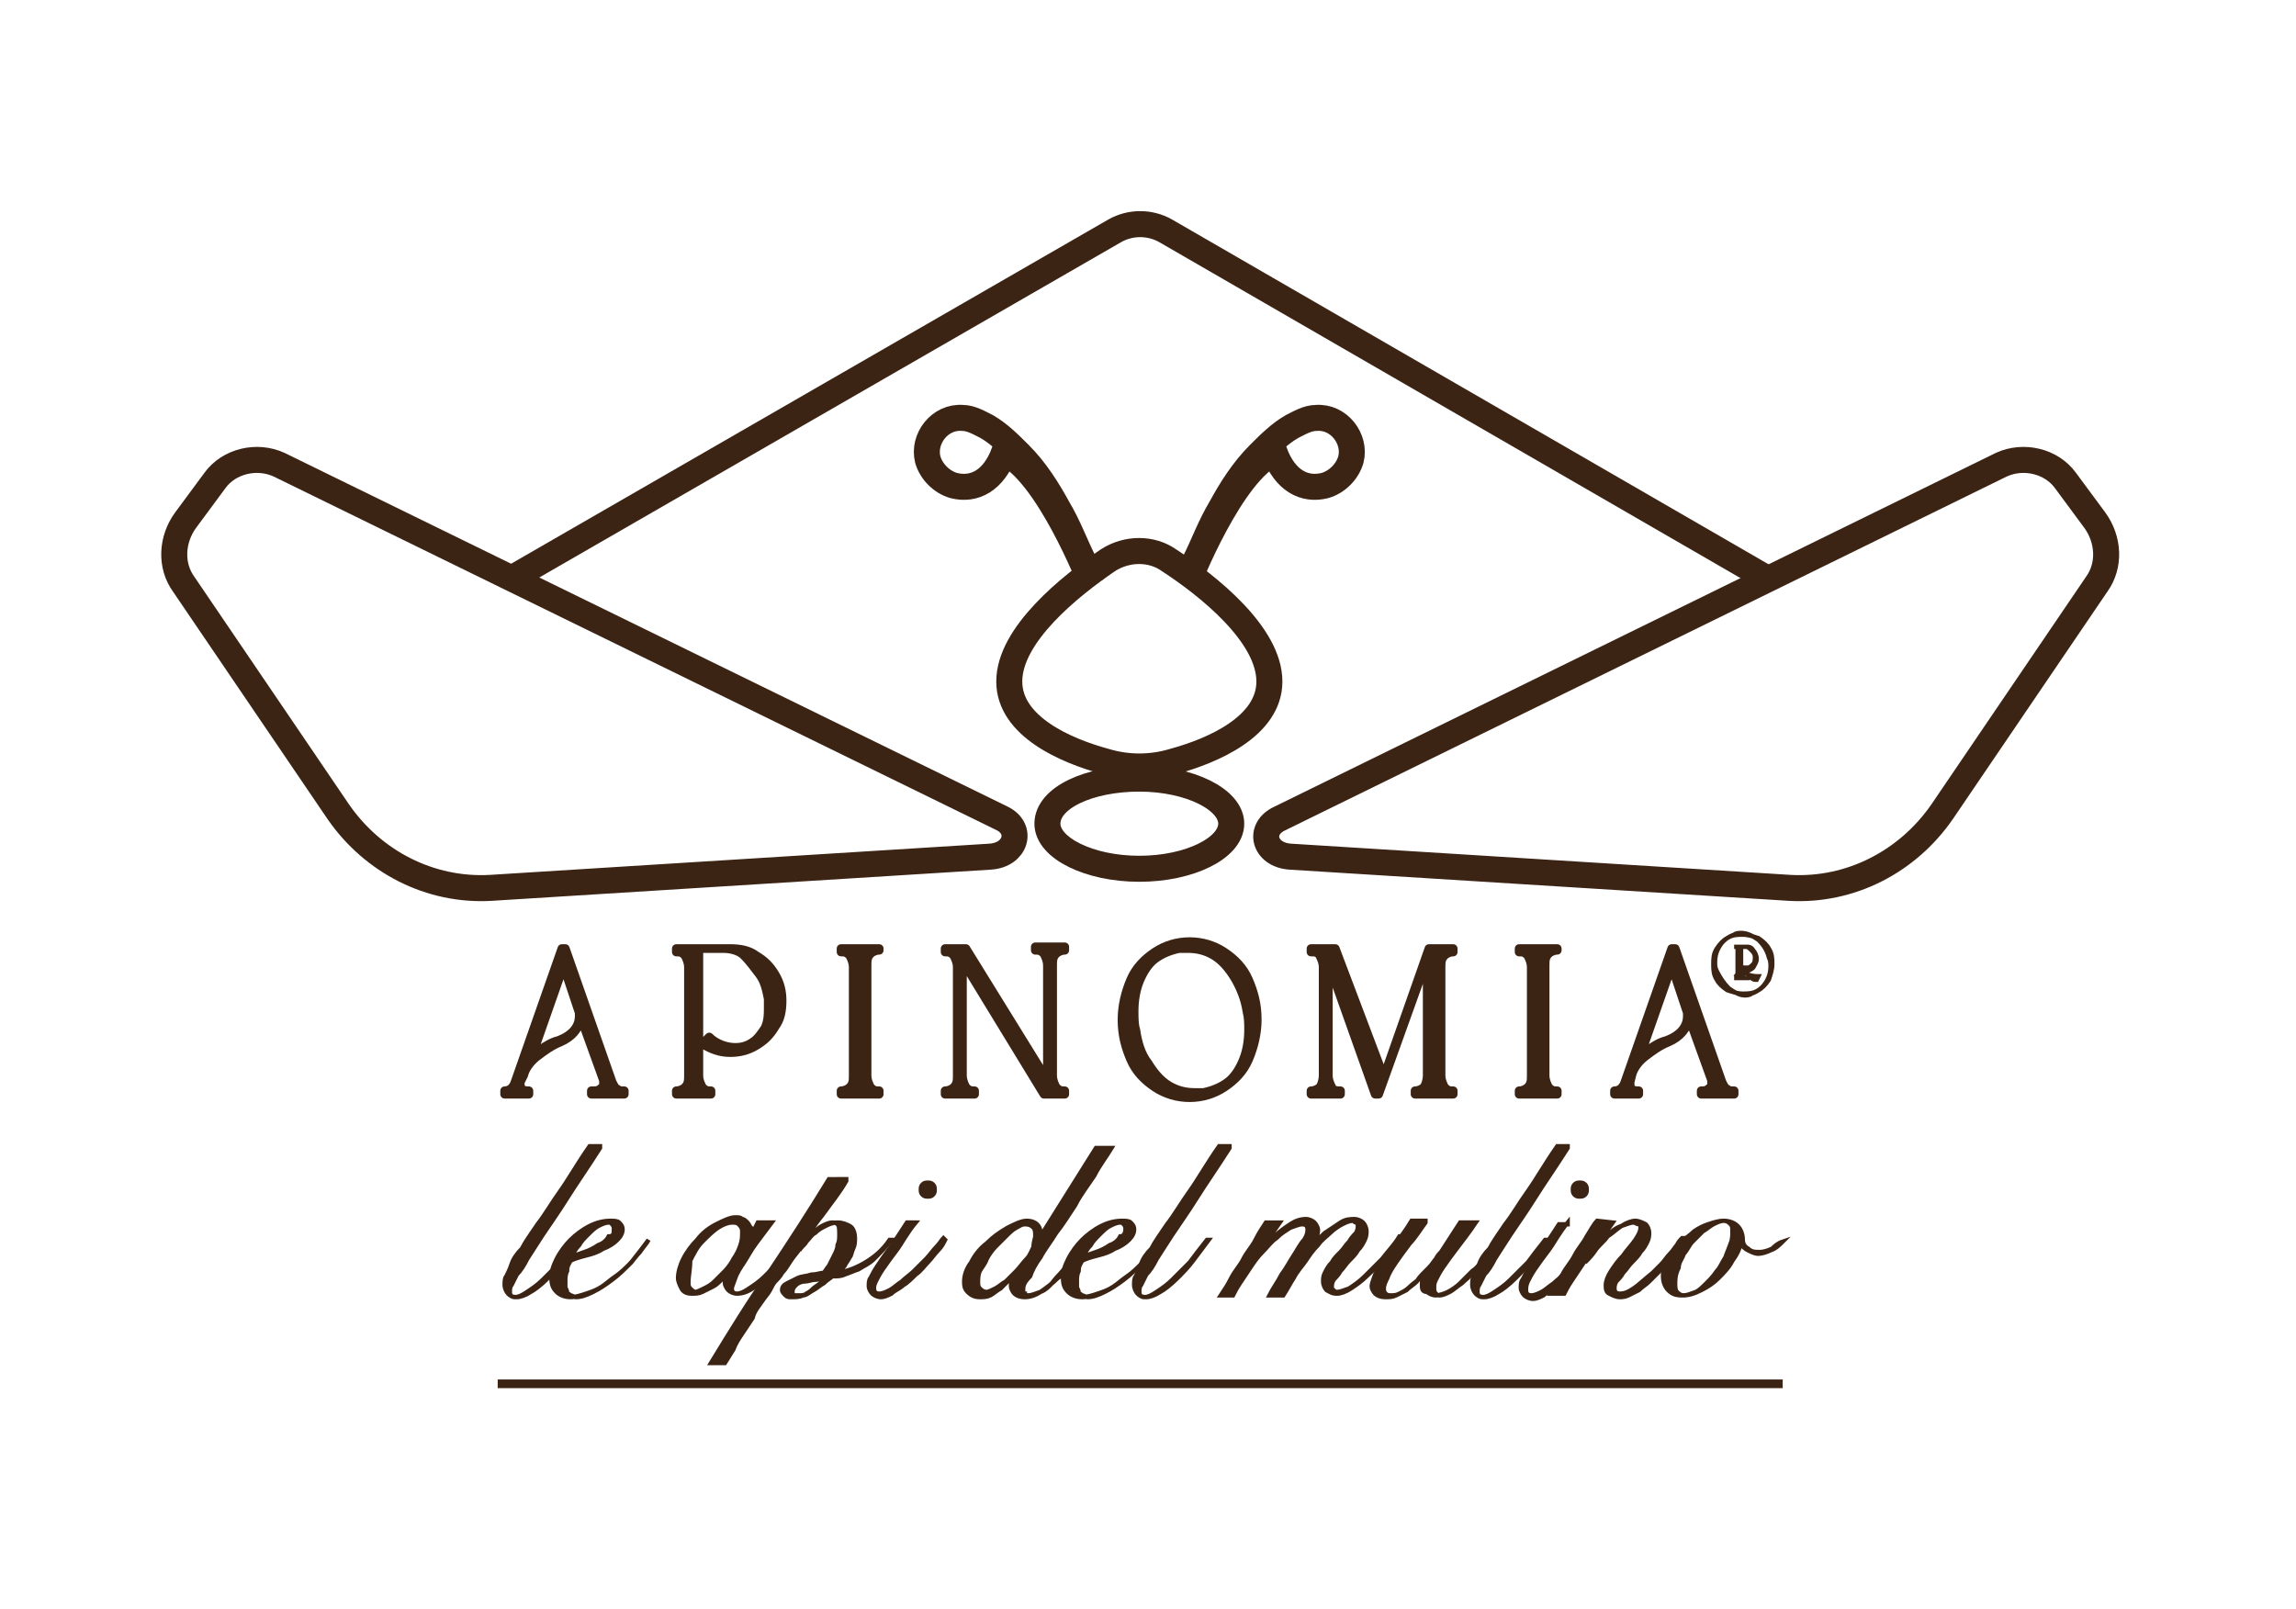<?xml version="1.0" encoding="utf-8"?>
<!-- Generator: Adobe Illustrator 25.0.0, SVG Export Plug-In . SVG Version: 6.00 Build 0)  -->
<svg version="1.1" id="Layer_1" xmlns="http://www.w3.org/2000/svg" xmlns:xlink="http://www.w3.org/1999/xlink" x="0px" y="0px"
	 viewBox="0 0 132.4 92.8" style="enable-background:new 0 0 132.4 92.8;" xml:space="preserve">
<style type="text/css">
	.st0{clip-path:url(#SVGID_2_);fill:#3C2415;}
	
		.st1{clip-path:url(#SVGID_2_);fill:none;stroke:#3C2415;stroke-width:0.5;stroke-linecap:round;stroke-linejoin:round;stroke-miterlimit:10;}
	.st2{clip-path:url(#SVGID_2_);fill:none;stroke:#3C2415;stroke-width:0.25;stroke-miterlimit:10;}
	.st3{clip-path:url(#SVGID_2_);fill:none;stroke:#3C2415;stroke-width:0.5;stroke-miterlimit:10;}
	.st4{clip-path:url(#SVGID_2_);fill:none;stroke:#3C2415;stroke-width:1.5;stroke-miterlimit:10;}
</style>
<g>
	<defs>
		<rect id="SVGID_1_" y="0" width="132.4" height="92.8"/>
	</defs>
	<clipPath id="SVGID_2_">
		<use xlink:href="#SVGID_1_"  style="overflow:visible;"/>
	</clipPath>
	<path class="st0" d="M34.2,62.9c0.1,0,0.3,0,0.4-0.1c0.1-0.1,0.2-0.1,0.2-0.3c0,0,0-0.1,0-0.2l-1.3-3.6c-0.1,0.6-0.5,1.1-1.2,1.4
		c-0.5,0.2-0.9,0.5-1.3,0.8c-0.4,0.3-0.7,0.7-0.8,1.1L30,62.4c0,0.2,0,0.3,0.1,0.4s0.3,0.1,0.4,0.1v0.2h-1.4v-0.2
		c0.3,0,0.5-0.2,0.6-0.5l2.7-7.7h0.2l2.7,7.7c0.1,0.2,0.2,0.4,0.3,0.4c0.1,0.1,0.2,0.1,0.4,0.1v0.2h-1.9V62.9z M31.2,60.5
		c0.3-0.2,0.6-0.4,1-0.5c0.8-0.3,1.2-0.8,1.2-1.4c0-0.1,0-0.2,0-0.2l-0.9-2.7l-2,5.7C30.6,61,30.9,60.8,31.2,60.5"/>
	<path class="st1" d="M34.2,62.9c0.1,0,0.3,0,0.4-0.1c0.1-0.1,0.2-0.1,0.2-0.3c0,0,0-0.1,0-0.2l-1.3-3.6c-0.1,0.6-0.5,1.1-1.2,1.4
		c-0.5,0.2-0.9,0.5-1.3,0.8c-0.4,0.3-0.7,0.7-0.8,1.1L30,62.4c0,0.2,0,0.3,0.1,0.4s0.3,0.1,0.4,0.1v0.2h-1.4v-0.2
		c0.3,0,0.5-0.2,0.6-0.5l2.7-7.7h0.2l2.7,7.7c0.1,0.2,0.2,0.4,0.3,0.4c0.1,0.1,0.2,0.1,0.4,0.1v0.2h-1.9V62.9z M31.2,60.5
		c0.3-0.2,0.6-0.4,1-0.5c0.8-0.3,1.2-0.8,1.2-1.4c0-0.1,0-0.2,0-0.2l-0.9-2.7l-2,5.7C30.6,61,30.9,60.8,31.2,60.5z"/>
	<path class="st0" d="M43.6,55.1c0.5,0.3,0.8,0.6,1.1,1.1c0.3,0.5,0.4,1,0.4,1.5c0,0.6-0.1,1.1-0.4,1.5c-0.3,0.5-0.6,0.8-1.1,1.1
		c-0.5,0.3-1,0.4-1.5,0.4c-0.6,0-1.1-0.2-1.6-0.5l0.4-0.4c0.4,0.4,1,0.6,1.5,0.6c0.4,0,0.7-0.1,1-0.3s0.5-0.5,0.7-0.8
		c0.2-0.4,0.2-0.8,0.2-1.2c0-0.2,0-0.4,0-0.5c-0.1-0.5-0.2-1-0.5-1.4s-0.6-0.8-0.9-1.1s-0.8-0.4-1.2-0.4h-1.4V62
		c0,0.3,0.1,0.5,0.2,0.7c0.2,0.2,0.3,0.2,0.5,0.2v0.2H39v-0.2c0.2,0,0.4-0.1,0.5-0.2c0.2-0.2,0.2-0.4,0.2-0.7v-6.2
		c0-0.3-0.1-0.5-0.2-0.7c-0.2-0.2-0.3-0.2-0.5-0.2v-0.2h3.1C42.7,54.7,43.2,54.8,43.6,55.1"/>
	<path class="st1" d="M43.6,55.1c0.5,0.3,0.8,0.6,1.1,1.1c0.3,0.5,0.4,1,0.4,1.5c0,0.6-0.1,1.1-0.4,1.5c-0.3,0.5-0.6,0.8-1.1,1.1
		c-0.5,0.3-1,0.4-1.5,0.4c-0.6,0-1.1-0.2-1.6-0.5l0.4-0.4c0.4,0.4,1,0.6,1.5,0.6c0.4,0,0.7-0.1,1-0.3s0.5-0.5,0.7-0.8
		c0.2-0.4,0.2-0.8,0.2-1.2c0-0.2,0-0.4,0-0.5c-0.1-0.5-0.2-1-0.5-1.4s-0.6-0.8-0.9-1.1s-0.8-0.4-1.2-0.4h-1.4V62
		c0,0.3,0.1,0.5,0.2,0.7c0.2,0.2,0.3,0.2,0.5,0.2v0.2H39v-0.2c0.2,0,0.4-0.1,0.5-0.2c0.2-0.2,0.2-0.4,0.2-0.7v-6.2
		c0-0.3-0.1-0.5-0.2-0.7c-0.2-0.2-0.3-0.2-0.5-0.2v-0.2h3.1C42.7,54.7,43.2,54.8,43.6,55.1z"/>
	<path class="st0" d="M50.7,54.8c-0.2,0-0.4,0.1-0.5,0.2c-0.2,0.2-0.2,0.4-0.2,0.7V62c0,0.3,0.1,0.5,0.2,0.7
		c0.2,0.2,0.3,0.2,0.5,0.2v0.2h-2.2v-0.2c0.2,0,0.4-0.1,0.5-0.2c0.2-0.2,0.2-0.4,0.2-0.7v-6.2c0-0.3-0.1-0.5-0.2-0.7
		c-0.2-0.2-0.3-0.2-0.5-0.2v-0.2h2.2V54.8z"/>
	<path class="st1" d="M50.7,54.8c-0.2,0-0.4,0.1-0.5,0.2c-0.2,0.2-0.2,0.4-0.2,0.7V62c0,0.3,0.1,0.5,0.2,0.7
		c0.2,0.2,0.3,0.2,0.5,0.2v0.2h-2.2v-0.2c0.2,0,0.4-0.1,0.5-0.2c0.2-0.2,0.2-0.4,0.2-0.7v-6.2c0-0.3-0.1-0.5-0.2-0.7
		c-0.2-0.2-0.3-0.2-0.5-0.2v-0.2h2.2V54.8z"/>
	<path class="st0" d="M60.4,62.3v-6.6c0-0.3-0.1-0.5-0.2-0.7c-0.2-0.2-0.3-0.2-0.5-0.2v-0.2h1.7v0.2c-0.2,0-0.4,0.1-0.5,0.2
		c-0.2,0.2-0.2,0.4-0.2,0.7V62c0,0.3,0.1,0.5,0.2,0.7c0.2,0.2,0.3,0.2,0.5,0.2v0.2h-1.2l-4.7-7.7V62c0,0.3,0.1,0.5,0.2,0.7
		c0.2,0.2,0.3,0.2,0.5,0.2v0.2h-1.7v-0.2c0.2,0,0.4-0.1,0.5-0.2c0.2-0.2,0.2-0.4,0.2-0.7v-6.2c0-0.3-0.1-0.5-0.2-0.7
		c-0.2-0.2-0.3-0.2-0.5-0.2v-0.2h1.2L60.4,62.3z"/>
	<path class="st1" d="M60.4,62.3v-6.6c0-0.3-0.1-0.5-0.2-0.7c-0.2-0.2-0.3-0.2-0.5-0.2v-0.2h1.7v0.2c-0.2,0-0.4,0.1-0.5,0.2
		c-0.2,0.2-0.2,0.4-0.2,0.7V62c0,0.3,0.1,0.5,0.2,0.7c0.2,0.2,0.3,0.2,0.5,0.2v0.2h-1.2l-4.7-7.7V62c0,0.3,0.1,0.5,0.2,0.7
		c0.2,0.2,0.3,0.2,0.5,0.2v0.2h-1.7v-0.2c0.2,0,0.4-0.1,0.5-0.2c0.2-0.2,0.2-0.4,0.2-0.7v-6.2c0-0.3-0.1-0.5-0.2-0.7
		c-0.2-0.2-0.3-0.2-0.5-0.2v-0.2h1.2L60.4,62.3z"/>
	<path class="st0" d="M66.6,62.7c-0.6-0.4-1.1-0.9-1.4-1.6c-0.3-0.7-0.5-1.4-0.5-2.3c0-0.8,0.2-1.6,0.5-2.3c0.3-0.7,0.8-1.2,1.4-1.6
		c0.6-0.4,1.3-0.6,2-0.6s1.4,0.2,2,0.6c0.6,0.4,1.1,0.9,1.4,1.6c0.3,0.7,0.5,1.4,0.5,2.3c0,0.8-0.2,1.6-0.5,2.3
		c-0.3,0.7-0.8,1.2-1.4,1.6c-0.6,0.4-1.3,0.6-2,0.6S67.2,63.1,66.6,62.7 M66.2,61.3c0.3,0.5,0.7,1,1.2,1.3c0.5,0.3,1,0.4,1.5,0.4
		c0.1,0,0.3,0,0.5,0c0.5-0.1,1-0.3,1.4-0.6c0.4-0.3,0.7-0.8,0.9-1.3c0.2-0.5,0.3-1.1,0.3-1.7c0-0.4,0-0.7-0.1-1.1
		c-0.1-0.7-0.4-1.4-0.7-1.9c-0.3-0.5-0.7-1-1.2-1.3c-0.5-0.3-1-0.4-1.5-0.4c-0.1,0-0.3,0-0.5,0c-0.5,0.1-1,0.3-1.4,0.6
		c-0.4,0.3-0.7,0.8-0.9,1.3c-0.2,0.5-0.3,1.1-0.3,1.7c0,0.4,0,0.8,0.1,1.1C65.6,60.1,65.8,60.8,66.2,61.3"/>
	<path class="st1" d="M66.6,62.7c-0.6-0.4-1.1-0.9-1.4-1.6c-0.3-0.7-0.5-1.4-0.5-2.3c0-0.8,0.2-1.6,0.5-2.3c0.3-0.7,0.8-1.2,1.4-1.6
		c0.6-0.4,1.3-0.6,2-0.6s1.4,0.2,2,0.6c0.6,0.4,1.1,0.9,1.4,1.6c0.3,0.7,0.5,1.4,0.5,2.3c0,0.8-0.2,1.6-0.5,2.3
		c-0.3,0.7-0.8,1.2-1.4,1.6c-0.6,0.4-1.3,0.6-2,0.6S67.2,63.1,66.6,62.7z M66.2,61.3c0.3,0.5,0.7,1,1.2,1.3c0.5,0.3,1,0.4,1.5,0.4
		c0.1,0,0.3,0,0.5,0c0.5-0.1,1-0.3,1.4-0.6c0.4-0.3,0.7-0.8,0.9-1.3c0.2-0.5,0.3-1.1,0.3-1.7c0-0.4,0-0.7-0.1-1.1
		c-0.1-0.7-0.4-1.4-0.7-1.9c-0.3-0.5-0.7-1-1.2-1.3c-0.5-0.3-1-0.4-1.5-0.4c-0.1,0-0.3,0-0.5,0c-0.5,0.1-1,0.3-1.4,0.6
		c-0.4,0.3-0.7,0.8-0.9,1.3c-0.2,0.5-0.3,1.1-0.3,1.7c0,0.4,0,0.8,0.1,1.1C65.6,60.1,65.8,60.8,66.2,61.3z"/>
	<path class="st0" d="M79.8,62.1l2.6-7.4h1.4v0.2c-0.2,0-0.4,0.1-0.5,0.2c-0.2,0.2-0.2,0.4-0.2,0.7V62c0,0.3,0.1,0.5,0.2,0.7
		c0.2,0.2,0.3,0.2,0.5,0.2v0.2h-2.2v-0.2c0.2,0,0.4-0.1,0.5-0.2s0.2-0.4,0.2-0.7v-6.7l-2.8,7.8h-0.2l-2.7-7.6V62
		c0,0.3,0.1,0.5,0.2,0.7s0.3,0.2,0.5,0.2v0.2h-1.7v-0.2c0.2,0,0.4-0.1,0.5-0.2s0.2-0.4,0.2-0.7v-6.2c0-0.3-0.1-0.5-0.2-0.7
		s-0.3-0.2-0.5-0.2v-0.2h1.4L79.8,62.1z"/>
	<path class="st1" d="M79.8,62.1l2.6-7.4h1.4v0.2c-0.2,0-0.4,0.1-0.5,0.2c-0.2,0.2-0.2,0.4-0.2,0.7V62c0,0.3,0.1,0.5,0.2,0.7
		c0.2,0.2,0.3,0.2,0.5,0.2v0.2h-2.2v-0.2c0.2,0,0.4-0.1,0.5-0.2s0.2-0.4,0.2-0.7v-6.7l-2.8,7.8h-0.2l-2.7-7.6V62
		c0,0.3,0.1,0.5,0.2,0.7s0.3,0.2,0.5,0.2v0.2h-1.7v-0.2c0.2,0,0.4-0.1,0.5-0.2s0.2-0.4,0.2-0.7v-6.2c0-0.3-0.1-0.5-0.2-0.7
		s-0.3-0.2-0.5-0.2v-0.2h1.4L79.8,62.1z"/>
	<path class="st0" d="M89.8,54.8c-0.2,0-0.4,0.1-0.5,0.2c-0.2,0.2-0.2,0.4-0.2,0.7V62c0,0.3,0.1,0.5,0.2,0.7
		c0.2,0.2,0.3,0.2,0.5,0.2v0.2h-2.2v-0.2c0.2,0,0.4-0.1,0.5-0.2c0.2-0.2,0.2-0.4,0.2-0.7v-6.2c0-0.3-0.1-0.5-0.2-0.7
		c-0.2-0.2-0.3-0.2-0.5-0.2v-0.2h2.2V54.8z"/>
	<path class="st1" d="M89.8,54.8c-0.2,0-0.4,0.1-0.5,0.2c-0.2,0.2-0.2,0.4-0.2,0.7V62c0,0.3,0.1,0.5,0.2,0.7
		c0.2,0.2,0.3,0.2,0.5,0.2v0.2h-2.2v-0.2c0.2,0,0.4-0.1,0.5-0.2c0.2-0.2,0.2-0.4,0.2-0.7v-6.2c0-0.3-0.1-0.5-0.2-0.7
		c-0.2-0.2-0.3-0.2-0.5-0.2v-0.2h2.2V54.8z"/>
	<path class="st0" d="M98.1,62.9c0.1,0,0.3,0,0.4-0.1c0.1-0.1,0.2-0.1,0.2-0.3c0,0,0-0.1,0-0.2l-1.3-3.6c-0.1,0.6-0.5,1.1-1.2,1.4
		c-0.5,0.2-0.9,0.5-1.3,0.8c-0.4,0.3-0.7,0.7-0.8,1.1L94,62.4c0,0.2,0,0.3,0.1,0.4s0.3,0.1,0.4,0.1v0.2h-1.4v-0.2
		c0.3,0,0.5-0.2,0.6-0.5l2.7-7.7h0.2l2.7,7.7c0.1,0.2,0.2,0.4,0.3,0.4c0.1,0.1,0.2,0.1,0.4,0.1v0.2h-1.9V62.9z M95.1,60.5
		c0.3-0.2,0.6-0.4,1-0.5c0.8-0.3,1.2-0.8,1.2-1.4c0-0.1,0-0.2,0-0.2l-0.9-2.7l-2,5.7C94.6,61,94.8,60.8,95.1,60.5"/>
	<path class="st1" d="M98.1,62.9c0.1,0,0.3,0,0.4-0.1c0.1-0.1,0.2-0.1,0.2-0.3c0,0,0-0.1,0-0.2l-1.3-3.6c-0.1,0.6-0.5,1.1-1.2,1.4
		c-0.5,0.2-0.9,0.5-1.3,0.8c-0.4,0.3-0.7,0.7-0.8,1.1L94,62.4c0,0.2,0,0.3,0.1,0.4s0.3,0.1,0.4,0.1v0.2h-1.4v-0.2
		c0.3,0,0.5-0.2,0.6-0.5l2.7-7.7h0.2l2.7,7.7c0.1,0.2,0.2,0.4,0.3,0.4c0.1,0.1,0.2,0.1,0.4,0.1v0.2h-1.9V62.9z M95.1,60.5
		c0.3-0.2,0.6-0.4,1-0.5c0.8-0.3,1.2-0.8,1.2-1.4c0-0.1,0-0.2,0-0.2l-0.9-2.7l-2,5.7C94.6,61,94.8,60.8,95.1,60.5z"/>
	<path class="st0" d="M99,54.7c0.2-0.3,0.4-0.5,0.6-0.6c0.3-0.2,0.6-0.2,0.9-0.2c0.3,0,0.6,0.1,0.9,0.2c0.3,0.2,0.5,0.4,0.6,0.6
		c0.2,0.3,0.2,0.6,0.2,0.9c0,0.3-0.1,0.6-0.2,0.9c-0.2,0.3-0.4,0.5-0.6,0.6c-0.3,0.2-0.6,0.2-0.9,0.2c-0.3,0-0.6-0.1-0.9-0.2
		c-0.3-0.2-0.5-0.4-0.6-0.6c-0.2-0.3-0.2-0.6-0.2-0.9C98.8,55.3,98.8,55,99,54.7 M99.7,57c0.3,0.2,0.6,0.4,0.9,0.4
		c0.1,0,0.3,0,0.4-0.1c0.3-0.1,0.6-0.3,0.8-0.6c0.2-0.3,0.3-0.6,0.3-1c0-0.1,0-0.3-0.1-0.5c-0.1-0.4-0.3-0.7-0.6-1
		c-0.3-0.2-0.6-0.4-1-0.4c-0.1,0-0.3,0-0.4,0.1c-0.3,0.1-0.6,0.3-0.8,0.6c-0.2,0.3-0.3,0.6-0.3,1c0,0.2,0,0.3,0.1,0.5
		C99.2,56.4,99.4,56.7,99.7,57 M101.1,54.8c0.1,0.1,0.2,0.3,0.2,0.5c0,0.2-0.1,0.3-0.2,0.5c-0.1,0.1-0.3,0.2-0.4,0.2
		c-0.1,0-0.1,0-0.2,0c0.2,0.2,0.5,0.3,0.9,0.3l-0.1,0.2c-0.1,0-0.2,0-0.3-0.1c-0.1,0-0.2-0.1-0.2-0.2c-0.1-0.1-0.2-0.2-0.4-0.4
		l0-0.1c0.1,0.1,0.1,0.1,0.2,0.1c0.1,0,0.1,0,0.2,0c0.1,0,0.2-0.1,0.3-0.2c0.1-0.1,0.1-0.3,0.1-0.4c0-0.2-0.1-0.3-0.2-0.4
		c-0.1-0.1-0.2-0.2-0.3-0.2h-0.3v1.5c0,0.1,0,0.1,0.1,0.2s0.1,0.1,0.1,0.1v0h-0.6v0c0,0,0.1,0,0.1-0.1c0,0,0.1-0.1,0.1-0.2v-1.4
		c0,0,0-0.1-0.1-0.1c0,0-0.1,0-0.1,0v0h0.8C100.8,54.6,101,54.6,101.1,54.8"/>
	<path class="st2" d="M99,54.7c0.2-0.3,0.4-0.5,0.6-0.6c0.3-0.2,0.6-0.2,0.9-0.2c0.3,0,0.6,0.1,0.9,0.2c0.3,0.2,0.5,0.4,0.6,0.6
		c0.2,0.3,0.2,0.6,0.2,0.9c0,0.3-0.1,0.6-0.2,0.9c-0.2,0.3-0.4,0.5-0.6,0.6c-0.3,0.2-0.6,0.2-0.9,0.2c-0.3,0-0.6-0.1-0.9-0.2
		c-0.3-0.2-0.5-0.4-0.6-0.6c-0.2-0.3-0.2-0.6-0.2-0.9C98.8,55.3,98.8,55,99,54.7z M99.7,57c0.3,0.2,0.6,0.4,0.9,0.4
		c0.1,0,0.3,0,0.4-0.1c0.3-0.1,0.6-0.3,0.8-0.6c0.2-0.3,0.3-0.6,0.3-1c0-0.1,0-0.3-0.1-0.5c-0.1-0.4-0.3-0.7-0.6-1
		c-0.3-0.2-0.6-0.4-1-0.4c-0.1,0-0.3,0-0.4,0.1c-0.3,0.1-0.6,0.3-0.8,0.6c-0.2,0.3-0.3,0.6-0.3,1c0,0.2,0,0.3,0.1,0.5
		C99.2,56.4,99.4,56.7,99.7,57z M101.1,54.8c0.1,0.1,0.2,0.3,0.2,0.5c0,0.2-0.1,0.3-0.2,0.5c-0.1,0.1-0.3,0.2-0.4,0.2
		c-0.1,0-0.1,0-0.2,0c0.2,0.2,0.5,0.3,0.9,0.3l-0.1,0.2c-0.1,0-0.2,0-0.3-0.1c-0.1,0-0.2-0.1-0.2-0.2c-0.1-0.1-0.2-0.2-0.4-0.4
		l0-0.1c0.1,0.1,0.1,0.1,0.2,0.1c0.1,0,0.1,0,0.2,0c0.1,0,0.2-0.1,0.3-0.2c0.1-0.1,0.1-0.3,0.1-0.4c0-0.2-0.1-0.3-0.2-0.4
		c-0.1-0.1-0.2-0.2-0.3-0.2h-0.3v1.5c0,0.1,0,0.1,0.1,0.2s0.1,0.1,0.1,0.1v0h-0.6v0c0,0,0.1,0,0.1-0.1c0,0,0.1-0.1,0.1-0.2v-1.4
		c0,0,0-0.1-0.1-0.1c0,0-0.1,0-0.1,0v0h0.8C100.8,54.6,101,54.6,101.1,54.8z"/>
	<path class="st0" d="M34.6,66.2c-0.7,1.1-1.4,2.1-1.9,2.9c-0.5,0.8-1,1.5-1.4,2.1c-0.4,0.6-0.7,1.1-0.9,1.4
		c-0.2,0.4-0.4,0.7-0.6,0.9c-0.1,0.2-0.2,0.4-0.3,0.6c-0.1,0.1-0.1,0.3-0.1,0.4c0,0.2,0.1,0.3,0.3,0.3c0.2,0,0.4-0.1,0.7-0.3
		c0.3-0.2,0.6-0.4,0.9-0.7c0.3-0.3,0.6-0.6,1-1c0.3-0.4,0.6-0.8,1-1.3l0.1,0c-0.3,0.4-0.6,0.8-0.9,1.2c-0.3,0.4-0.6,0.7-0.9,1
		c-0.4,0.4-0.8,0.7-1,0.8c-0.3,0.2-0.6,0.3-0.8,0.3c-0.3,0-0.4-0.1-0.5-0.2c-0.1-0.1-0.2-0.3-0.2-0.5c0-0.2,0-0.4,0.1-0.5
		c0.1-0.2,0.2-0.4,0.3-0.7c0.1-0.3,0.3-0.6,0.6-0.9c0.2-0.4,0.5-0.8,0.9-1.4c0.4-0.5,0.8-1.2,1.3-1.9c0.5-0.7,1-1.6,1.7-2.6H34.6z"
		/>
	<path class="st2" d="M34.6,66.2c-0.7,1.1-1.4,2.1-1.9,2.9c-0.5,0.8-1,1.5-1.4,2.1c-0.4,0.6-0.7,1.1-0.9,1.4
		c-0.2,0.4-0.4,0.7-0.6,0.9c-0.1,0.2-0.2,0.4-0.3,0.6c-0.1,0.1-0.1,0.3-0.1,0.4c0,0.2,0.1,0.3,0.3,0.3c0.2,0,0.4-0.1,0.7-0.3
		c0.3-0.2,0.6-0.4,0.9-0.7c0.3-0.3,0.6-0.6,1-1c0.3-0.4,0.6-0.8,1-1.3l0.1,0c-0.3,0.4-0.6,0.8-0.9,1.2c-0.3,0.4-0.6,0.7-0.9,1
		c-0.4,0.4-0.8,0.7-1,0.8c-0.3,0.2-0.6,0.3-0.8,0.3c-0.3,0-0.4-0.1-0.5-0.2c-0.1-0.1-0.2-0.3-0.2-0.5c0-0.2,0-0.4,0.1-0.5
		c0.1-0.2,0.2-0.4,0.3-0.7c0.1-0.3,0.3-0.6,0.6-0.9c0.2-0.4,0.5-0.8,0.9-1.4c0.4-0.5,0.8-1.2,1.3-1.9c0.5-0.7,1-1.6,1.7-2.6H34.6z"
		/>
	<path class="st0" d="M37.4,71.5c-0.1,0.2-0.3,0.4-0.5,0.7c-0.2,0.2-0.4,0.5-0.6,0.7c-0.2,0.2-0.5,0.5-0.8,0.7
		c-0.3,0.2-0.5,0.4-0.8,0.6c-0.3,0.2-0.6,0.3-0.9,0.4c-0.3,0.1-0.6,0.2-0.9,0.2c-0.3,0-0.6-0.1-0.8-0.3c-0.2-0.2-0.3-0.4-0.3-0.8
		c0-0.4,0.1-0.7,0.3-1.1c0.2-0.4,0.5-0.8,0.8-1.1c0.3-0.3,0.7-0.6,1.1-0.8c0.4-0.2,0.8-0.3,1.2-0.3c0.2,0,0.4,0,0.5,0.1
		c0.1,0.1,0.2,0.2,0.2,0.4c0,0.2-0.1,0.4-0.3,0.6c-0.2,0.2-0.5,0.4-0.8,0.5c-0.3,0.2-0.6,0.3-1,0.4c-0.4,0.1-0.7,0.2-0.9,0.3
		c-0.1,0.2-0.2,0.3-0.2,0.6c-0.1,0.2-0.1,0.4-0.1,0.6c0,0.1,0,0.2,0,0.3c0,0.1,0.1,0.2,0.1,0.3c0,0.1,0.1,0.1,0.2,0.2
		c0.1,0,0.2,0.1,0.3,0.1c0.3,0,0.6-0.1,1-0.3c0.4-0.2,0.7-0.4,1.1-0.7c0.4-0.3,0.7-0.6,1.1-1C36.8,72.3,37.1,71.9,37.4,71.5
		L37.4,71.5z M35.4,70.9c0-0.1,0-0.2-0.1-0.3c-0.1-0.1-0.1-0.1-0.2-0.1c-0.2,0-0.4,0.1-0.6,0.2c-0.2,0.1-0.4,0.3-0.6,0.5
		c-0.2,0.2-0.4,0.4-0.5,0.6c-0.2,0.2-0.3,0.4-0.4,0.6c0.2,0,0.4-0.1,0.7-0.2c0.3-0.1,0.5-0.2,0.8-0.4c0.3-0.1,0.5-0.3,0.6-0.5
		C35.4,71.3,35.4,71.1,35.4,70.9"/>
	<path class="st2" d="M37.4,71.5c-0.1,0.2-0.3,0.4-0.5,0.7c-0.2,0.2-0.4,0.5-0.6,0.7c-0.2,0.2-0.5,0.5-0.8,0.7
		c-0.3,0.2-0.5,0.4-0.8,0.6c-0.3,0.2-0.6,0.3-0.9,0.4c-0.3,0.1-0.6,0.2-0.9,0.2c-0.3,0-0.6-0.1-0.8-0.3c-0.2-0.2-0.3-0.4-0.3-0.8
		c0-0.4,0.1-0.7,0.3-1.1c0.2-0.4,0.5-0.8,0.8-1.1c0.3-0.3,0.7-0.6,1.1-0.8c0.4-0.2,0.8-0.3,1.2-0.3c0.2,0,0.4,0,0.5,0.1
		c0.1,0.1,0.2,0.2,0.2,0.4c0,0.2-0.1,0.4-0.3,0.6c-0.2,0.2-0.5,0.4-0.8,0.5c-0.3,0.2-0.6,0.3-1,0.4c-0.4,0.1-0.7,0.2-0.9,0.3
		c-0.1,0.2-0.2,0.3-0.2,0.6c-0.1,0.2-0.1,0.4-0.1,0.6c0,0.1,0,0.2,0,0.3c0,0.1,0.1,0.2,0.1,0.3c0,0.1,0.1,0.1,0.2,0.2
		c0.1,0,0.2,0.1,0.3,0.1c0.3,0,0.6-0.1,1-0.3c0.4-0.2,0.7-0.4,1.1-0.7c0.4-0.3,0.7-0.6,1.1-1C36.8,72.3,37.1,71.9,37.4,71.5
		L37.4,71.5z M35.4,70.9c0-0.1,0-0.2-0.1-0.3c-0.1-0.1-0.1-0.1-0.2-0.1c-0.2,0-0.4,0.1-0.6,0.2c-0.2,0.1-0.4,0.3-0.6,0.5
		c-0.2,0.2-0.4,0.4-0.5,0.6c-0.2,0.2-0.3,0.4-0.4,0.6c0.2,0,0.4-0.1,0.7-0.2c0.3-0.1,0.5-0.2,0.8-0.4c0.3-0.1,0.5-0.3,0.6-0.5
		C35.4,71.3,35.4,71.1,35.4,70.9z"/>
	<path class="st0" d="M43.7,70.5h0.8c-0.3,0.4-0.6,0.8-0.9,1.2c-0.3,0.4-0.5,0.8-0.7,1.1c-0.2,0.3-0.4,0.6-0.5,0.9
		c-0.1,0.3-0.2,0.5-0.2,0.6c0,0.2,0.1,0.3,0.3,0.3c0.2,0,0.4-0.1,0.7-0.3c0.3-0.2,0.6-0.4,0.9-0.7c0.3-0.3,0.6-0.6,1-1
		c0.3-0.4,0.6-0.8,0.9-1.3l0.1,0c-0.2,0.3-0.5,0.7-0.8,1.1c-0.3,0.4-0.6,0.8-0.9,1.1c-0.3,0.3-0.7,0.6-1,0.8
		c-0.3,0.2-0.6,0.3-0.9,0.3c-0.2,0-0.4-0.1-0.5-0.2c-0.1-0.1-0.2-0.3-0.2-0.4c0-0.1,0-0.2,0.1-0.3c0-0.1,0.1-0.2,0.1-0.3l0,0
		c-0.1,0.1-0.2,0.2-0.4,0.4c-0.2,0.2-0.3,0.3-0.5,0.4c-0.2,0.1-0.4,0.2-0.6,0.3c-0.2,0.1-0.4,0.1-0.6,0.1c-0.3,0-0.5-0.1-0.6-0.3
		c-0.1-0.2-0.2-0.4-0.2-0.6c0-0.3,0.1-0.7,0.3-1.1c0.2-0.4,0.5-0.8,0.8-1.1c0.3-0.4,0.7-0.7,1.1-0.9c0.4-0.2,0.8-0.4,1.1-0.4
		c0.2,0,0.3,0,0.4,0.1c0.1,0,0.2,0.1,0.3,0.2c0.1,0.1,0.1,0.2,0.2,0.3c0,0.1,0.1,0.2,0.1,0.3h0L43.7,70.5z M39.7,73.9
		c0,0.2,0,0.3,0.1,0.4c0.1,0.1,0.2,0.2,0.3,0.2c0.1,0,0.3-0.1,0.5-0.2c0.2-0.1,0.4-0.2,0.6-0.4c0.2-0.2,0.4-0.4,0.6-0.6
		c0.2-0.2,0.4-0.5,0.5-0.7c0.2-0.3,0.3-0.5,0.4-0.8c0.1-0.3,0.1-0.5,0.1-0.8c0-0.2-0.1-0.3-0.2-0.4c-0.1-0.1-0.2-0.1-0.4-0.1
		c-0.2,0-0.5,0.1-0.8,0.3c-0.3,0.2-0.6,0.5-0.9,0.8c-0.3,0.3-0.5,0.7-0.7,1.1C39.8,73.2,39.7,73.6,39.7,73.9"/>
	<path class="st2" d="M43.7,70.5h0.8c-0.3,0.4-0.6,0.8-0.9,1.2c-0.3,0.4-0.5,0.8-0.7,1.1c-0.2,0.3-0.4,0.6-0.5,0.9
		c-0.1,0.3-0.2,0.5-0.2,0.6c0,0.2,0.1,0.3,0.3,0.3c0.2,0,0.4-0.1,0.7-0.3c0.3-0.2,0.6-0.4,0.9-0.7c0.3-0.3,0.6-0.6,1-1
		c0.3-0.4,0.6-0.8,0.9-1.3l0.1,0c-0.2,0.3-0.5,0.7-0.8,1.1c-0.3,0.4-0.6,0.8-0.9,1.1c-0.3,0.3-0.7,0.6-1,0.8
		c-0.3,0.2-0.6,0.3-0.9,0.3c-0.2,0-0.4-0.1-0.5-0.2c-0.1-0.1-0.2-0.3-0.2-0.4c0-0.1,0-0.2,0.1-0.3c0-0.1,0.1-0.2,0.1-0.3l0,0
		c-0.1,0.1-0.2,0.2-0.4,0.4c-0.2,0.2-0.3,0.3-0.5,0.4c-0.2,0.1-0.4,0.2-0.6,0.3c-0.2,0.1-0.4,0.1-0.6,0.1c-0.3,0-0.5-0.1-0.6-0.3
		c-0.1-0.2-0.2-0.4-0.2-0.6c0-0.3,0.1-0.7,0.3-1.1c0.2-0.4,0.5-0.8,0.8-1.1c0.3-0.4,0.7-0.7,1.1-0.9c0.4-0.2,0.8-0.4,1.1-0.4
		c0.2,0,0.3,0,0.4,0.1c0.1,0,0.2,0.1,0.3,0.2c0.1,0.1,0.1,0.2,0.2,0.3c0,0.1,0.1,0.2,0.1,0.3h0L43.7,70.5z M39.7,73.9
		c0,0.2,0,0.3,0.1,0.4c0.1,0.1,0.2,0.2,0.3,0.2c0.1,0,0.3-0.1,0.5-0.2c0.2-0.1,0.4-0.2,0.6-0.4c0.2-0.2,0.4-0.4,0.6-0.6
		c0.2-0.2,0.4-0.5,0.5-0.7c0.2-0.3,0.3-0.5,0.4-0.8c0.1-0.3,0.1-0.5,0.1-0.8c0-0.2-0.1-0.3-0.2-0.4c-0.1-0.1-0.2-0.1-0.4-0.1
		c-0.2,0-0.5,0.1-0.8,0.3c-0.3,0.2-0.6,0.5-0.9,0.8c-0.3,0.3-0.5,0.7-0.7,1.1C39.8,73.2,39.7,73.6,39.7,73.9z"/>
	<path class="st0" d="M48.8,68.1c-0.4,0.7-0.9,1.3-1.4,2c-0.5,0.6-0.9,1.3-1.3,2l0,0c0.1-0.2,0.3-0.3,0.4-0.5
		c0.2-0.2,0.3-0.4,0.5-0.5c0.2-0.2,0.4-0.3,0.6-0.4c0.2-0.1,0.4-0.2,0.7-0.2c0.3,0,0.5,0.1,0.7,0.2c0.2,0.1,0.3,0.4,0.3,0.7
		c0,0.2,0,0.4-0.1,0.6c-0.1,0.2-0.1,0.4-0.2,0.5c-0.1,0.2-0.2,0.3-0.3,0.5c-0.1,0.1-0.2,0.3-0.4,0.4l0,0c0.6-0.1,1.1-0.3,1.6-0.6
		c0.5-0.3,1-0.7,1.4-1.3l0.1,0c-0.4,0.5-0.7,0.8-1,1.1c-0.3,0.3-0.6,0.4-0.9,0.6c-0.3,0.1-0.5,0.2-0.8,0.3c-0.2,0.1-0.4,0.1-0.7,0.1
		c-0.1,0.1-0.3,0.2-0.5,0.4c-0.2,0.1-0.4,0.3-0.6,0.4c-0.2,0.1-0.4,0.3-0.6,0.3c-0.2,0.1-0.4,0.1-0.7,0.1c-0.1,0-0.2,0-0.3-0.1
		c-0.1-0.1-0.2-0.2-0.2-0.3c0-0.2,0.1-0.3,0.3-0.4c0.2-0.1,0.4-0.2,0.6-0.3c0.2-0.1,0.5-0.1,0.8-0.2c0.3,0,0.5-0.1,0.7-0.1
		c0.1-0.1,0.2-0.3,0.3-0.4c0.1-0.2,0.2-0.4,0.3-0.6c0.1-0.2,0.2-0.4,0.2-0.6c0.1-0.2,0.1-0.4,0.1-0.6c0-0.3,0-0.5-0.1-0.6
		c-0.1-0.1-0.2-0.1-0.3-0.1c-0.2,0-0.4,0.1-0.6,0.2c-0.2,0.1-0.4,0.3-0.6,0.5c-0.2,0.2-0.4,0.5-0.6,0.7c-0.2,0.3-0.4,0.5-0.6,0.8
		c-0.2,0.3-0.3,0.5-0.5,0.7c-0.1,0.2-0.3,0.4-0.4,0.5c-0.1,0.1-0.2,0.3-0.3,0.5c-0.1,0.2-0.3,0.4-0.5,0.7c-0.2,0.3-0.4,0.5-0.5,0.9
		c-0.2,0.3-0.4,0.6-0.6,0.9c-0.2,0.3-0.4,0.6-0.5,0.9c-0.2,0.3-0.3,0.5-0.5,0.8h-0.8c1.1-1.8,2.2-3.6,3.4-5.3
		c1.2-1.8,2.3-3.5,3.4-5.3H48.8z M46.1,74.7c0.1,0,0.3,0,0.4-0.1c0.2-0.1,0.3-0.2,0.4-0.3c0.1-0.1,0.3-0.2,0.4-0.3
		c0.1-0.1,0.2-0.2,0.2-0.3l0,0c-0.1,0-0.3,0.1-0.5,0.1c-0.2,0-0.4,0.1-0.6,0.1c-0.2,0-0.4,0.1-0.5,0.2c-0.1,0.1-0.2,0.2-0.2,0.4
		c0,0.1,0,0.2,0.1,0.2C45.9,74.7,46,74.7,46.1,74.7"/>
	<path class="st2" d="M48.8,68.1c-0.4,0.7-0.9,1.3-1.4,2c-0.5,0.6-0.9,1.3-1.3,2l0,0c0.1-0.2,0.3-0.3,0.4-0.5
		c0.2-0.2,0.3-0.4,0.5-0.5c0.2-0.2,0.4-0.3,0.6-0.4c0.2-0.1,0.4-0.2,0.7-0.2c0.3,0,0.5,0.1,0.7,0.2c0.2,0.1,0.3,0.4,0.3,0.7
		c0,0.2,0,0.4-0.1,0.6c-0.1,0.2-0.1,0.4-0.2,0.5c-0.1,0.2-0.2,0.3-0.3,0.5c-0.1,0.1-0.2,0.3-0.4,0.4l0,0c0.6-0.1,1.1-0.3,1.6-0.6
		c0.5-0.3,1-0.7,1.4-1.3l0.1,0c-0.4,0.5-0.7,0.8-1,1.1c-0.3,0.3-0.6,0.4-0.9,0.6c-0.3,0.1-0.5,0.2-0.8,0.3c-0.2,0.1-0.4,0.1-0.7,0.1
		c-0.1,0.1-0.3,0.2-0.5,0.4c-0.2,0.1-0.4,0.3-0.6,0.4c-0.2,0.1-0.4,0.3-0.6,0.3c-0.2,0.1-0.4,0.1-0.7,0.1c-0.1,0-0.2,0-0.3-0.1
		c-0.1-0.1-0.2-0.2-0.2-0.3c0-0.2,0.1-0.3,0.3-0.4c0.2-0.1,0.4-0.2,0.6-0.3c0.2-0.1,0.5-0.1,0.8-0.2c0.3,0,0.5-0.1,0.7-0.1
		c0.1-0.1,0.2-0.3,0.3-0.4c0.1-0.2,0.2-0.4,0.3-0.6c0.1-0.2,0.2-0.4,0.2-0.6c0.1-0.2,0.1-0.4,0.1-0.6c0-0.3,0-0.5-0.1-0.6
		c-0.1-0.1-0.2-0.1-0.3-0.1c-0.2,0-0.4,0.1-0.6,0.2c-0.2,0.1-0.4,0.3-0.6,0.5c-0.2,0.2-0.4,0.5-0.6,0.7c-0.2,0.3-0.4,0.5-0.6,0.8
		c-0.2,0.3-0.3,0.5-0.5,0.7c-0.1,0.2-0.3,0.4-0.4,0.5c-0.1,0.1-0.2,0.3-0.3,0.5c-0.1,0.2-0.3,0.4-0.5,0.7c-0.2,0.3-0.4,0.5-0.5,0.9
		c-0.2,0.3-0.4,0.6-0.6,0.9c-0.2,0.3-0.4,0.6-0.5,0.9c-0.2,0.3-0.3,0.5-0.5,0.8h-0.8c1.1-1.8,2.2-3.6,3.4-5.3
		c1.2-1.8,2.3-3.5,3.4-5.3H48.8z M46.1,74.7c0.1,0,0.3,0,0.4-0.1c0.2-0.1,0.3-0.2,0.4-0.3c0.1-0.1,0.3-0.2,0.4-0.3
		c0.1-0.1,0.2-0.2,0.2-0.3l0,0c-0.1,0-0.3,0.1-0.5,0.1c-0.2,0-0.4,0.1-0.6,0.1c-0.2,0-0.4,0.1-0.5,0.2c-0.1,0.1-0.2,0.2-0.2,0.4
		c0,0.1,0,0.2,0.1,0.2C45.9,74.7,46,74.7,46.1,74.7z"/>
	<path class="st0" d="M52.8,70.5c-0.5,0.6-0.8,1.2-1.1,1.6c-0.3,0.4-0.6,0.8-0.8,1.1c-0.2,0.3-0.3,0.5-0.4,0.7
		c-0.1,0.2-0.1,0.3-0.1,0.4c0,0.2,0.1,0.3,0.3,0.3c0.2,0,0.4-0.1,0.6-0.2c0.2-0.1,0.4-0.3,0.7-0.5c0.2-0.2,0.5-0.4,0.7-0.6
		c0.2-0.2,0.5-0.5,0.7-0.7c0.2-0.2,0.4-0.5,0.6-0.7c0.2-0.2,0.3-0.4,0.4-0.5l0.1,0.1c-0.1,0.2-0.2,0.4-0.4,0.6
		c-0.2,0.2-0.4,0.5-0.6,0.7c-0.2,0.2-0.4,0.5-0.7,0.7c-0.2,0.2-0.5,0.5-0.7,0.6c-0.2,0.2-0.5,0.3-0.7,0.5c-0.2,0.1-0.4,0.2-0.6,0.2
		c-0.2,0-0.4-0.1-0.5-0.2c-0.1-0.1-0.2-0.3-0.2-0.4c0-0.2,0-0.4,0.1-0.5c0.1-0.2,0.2-0.4,0.4-0.7c0.2-0.3,0.4-0.6,0.7-1
		c0.3-0.4,0.6-0.9,1-1.5H52.8z M53.5,68.2c0.1,0,0.2,0,0.3,0.1c0.1,0.1,0.1,0.2,0.1,0.3c0,0.1,0,0.2-0.1,0.3
		C53.7,69,53.6,69,53.5,69c-0.1,0-0.2,0-0.3-0.1c-0.1-0.1-0.1-0.2-0.1-0.3c0-0.1,0-0.2,0.1-0.3C53.3,68.2,53.4,68.2,53.5,68.2"/>
	<path class="st2" d="M52.8,70.5c-0.5,0.6-0.8,1.2-1.1,1.6c-0.3,0.4-0.6,0.8-0.8,1.1c-0.2,0.3-0.3,0.5-0.4,0.7
		c-0.1,0.2-0.1,0.3-0.1,0.4c0,0.2,0.1,0.3,0.3,0.3c0.2,0,0.4-0.1,0.6-0.2c0.2-0.1,0.4-0.3,0.7-0.5c0.2-0.2,0.5-0.4,0.7-0.6
		c0.2-0.2,0.5-0.5,0.7-0.7c0.2-0.2,0.4-0.5,0.6-0.7c0.2-0.2,0.3-0.4,0.4-0.5l0.1,0.1c-0.1,0.2-0.2,0.4-0.4,0.6
		c-0.2,0.2-0.4,0.5-0.6,0.7c-0.2,0.2-0.4,0.5-0.7,0.7c-0.2,0.2-0.5,0.5-0.7,0.6c-0.2,0.2-0.5,0.3-0.7,0.5c-0.2,0.1-0.4,0.2-0.6,0.2
		c-0.2,0-0.4-0.1-0.5-0.2c-0.1-0.1-0.2-0.3-0.2-0.4c0-0.2,0-0.4,0.1-0.5c0.1-0.2,0.2-0.4,0.4-0.7c0.2-0.3,0.4-0.6,0.7-1
		c0.3-0.4,0.6-0.9,1-1.5H52.8z M53.5,68.2c0.1,0,0.2,0,0.3,0.1c0.1,0.1,0.1,0.2,0.1,0.3c0,0.1,0,0.2-0.1,0.3
		C53.7,69,53.6,69,53.5,69c-0.1,0-0.2,0-0.3-0.1c-0.1-0.1-0.1-0.2-0.1-0.3c0-0.1,0-0.2,0.1-0.3C53.3,68.2,53.4,68.2,53.5,68.2z"/>
	<path class="st0" d="M64.1,66.2c-0.3,0.5-0.7,1-1,1.6c-0.4,0.6-0.8,1.1-1.1,1.7c-0.4,0.6-0.7,1.1-1.1,1.6c-0.3,0.5-0.7,1-0.9,1.4
		c-0.3,0.4-0.5,0.8-0.6,1.1C59,74,59,74.2,59,74.4c0,0.1,0,0.2,0.1,0.2c0,0.1,0.1,0.1,0.2,0.1c0.2,0,0.4-0.1,0.7-0.2
		s0.6-0.4,0.9-0.8c0.3-0.3,0.6-0.7,0.9-1c0.3-0.4,0.6-0.8,0.8-1.1l0.1,0c-0.1,0.1-0.2,0.3-0.3,0.5c-0.1,0.2-0.3,0.4-0.4,0.5
		c-0.1,0.2-0.3,0.4-0.5,0.6c-0.2,0.2-0.3,0.4-0.5,0.5c-0.3,0.3-0.7,0.6-1,0.8c-0.3,0.2-0.6,0.3-0.9,0.3c-0.3,0-0.5-0.1-0.6-0.2
		c-0.1-0.1-0.2-0.3-0.2-0.4c0-0.2,0-0.3,0.1-0.5c0.1-0.1,0.1-0.3,0.2-0.4l0,0c-0.1,0.1-0.3,0.3-0.4,0.5c-0.2,0.2-0.3,0.3-0.5,0.5
		c-0.2,0.1-0.4,0.3-0.6,0.4c-0.2,0.1-0.4,0.1-0.6,0.1c-0.3,0-0.5-0.1-0.7-0.3c-0.2-0.2-0.2-0.4-0.2-0.6c0-0.3,0.1-0.7,0.4-1.1
		c0.2-0.4,0.5-0.8,0.9-1.1c0.4-0.4,0.7-0.6,1.2-0.9c0.4-0.2,0.8-0.4,1.1-0.4c0.3,0,0.5,0.1,0.6,0.2C60,70.8,60,71,60,71.3h0l3.2-5.1
		H64.1z M59.7,71.3c0-0.2,0-0.4-0.1-0.5c-0.1-0.1-0.2-0.2-0.5-0.2c-0.2,0-0.3,0.1-0.5,0.2c-0.2,0.1-0.4,0.3-0.6,0.5
		c-0.2,0.2-0.4,0.4-0.6,0.6c-0.2,0.2-0.4,0.5-0.5,0.7c-0.1,0.3-0.3,0.5-0.4,0.7c-0.1,0.2-0.1,0.5-0.1,0.6c0,0.2,0,0.3,0.1,0.4
		c0.1,0.1,0.2,0.2,0.4,0.2c0.1,0,0.3-0.1,0.5-0.2c0.2-0.1,0.4-0.3,0.6-0.4c0.2-0.2,0.4-0.4,0.6-0.6c0.2-0.2,0.4-0.5,0.6-0.7
		c0.2-0.2,0.3-0.5,0.4-0.7C59.6,71.6,59.7,71.4,59.7,71.3"/>
	<path class="st2" d="M64.1,66.2c-0.3,0.5-0.7,1-1,1.6c-0.4,0.6-0.8,1.1-1.1,1.7c-0.4,0.6-0.7,1.1-1.1,1.6c-0.3,0.5-0.7,1-0.9,1.4
		c-0.3,0.4-0.5,0.8-0.6,1.1C59,74,59,74.2,59,74.4c0,0.1,0,0.2,0.1,0.2c0,0.1,0.1,0.1,0.2,0.1c0.2,0,0.4-0.1,0.7-0.2
		s0.6-0.4,0.9-0.8c0.3-0.3,0.6-0.7,0.9-1c0.3-0.4,0.6-0.8,0.8-1.1l0.1,0c-0.1,0.1-0.2,0.3-0.3,0.5c-0.1,0.2-0.3,0.4-0.4,0.5
		c-0.1,0.2-0.3,0.4-0.5,0.6c-0.2,0.2-0.3,0.4-0.5,0.5c-0.3,0.3-0.7,0.6-1,0.8c-0.3,0.2-0.6,0.3-0.9,0.3c-0.3,0-0.5-0.1-0.6-0.2
		c-0.1-0.1-0.2-0.3-0.2-0.4c0-0.2,0-0.3,0.1-0.5c0.1-0.1,0.1-0.3,0.2-0.4l0,0c-0.1,0.1-0.3,0.3-0.4,0.5c-0.2,0.2-0.3,0.3-0.5,0.5
		c-0.2,0.1-0.4,0.3-0.6,0.4c-0.2,0.1-0.4,0.1-0.6,0.1c-0.3,0-0.5-0.1-0.7-0.3c-0.2-0.2-0.2-0.4-0.2-0.6c0-0.3,0.1-0.7,0.4-1.1
		c0.2-0.4,0.5-0.8,0.9-1.1c0.4-0.4,0.7-0.6,1.2-0.9c0.4-0.2,0.8-0.4,1.1-0.4c0.3,0,0.5,0.1,0.6,0.2C60,70.8,60,71,60,71.3h0l3.2-5.1
		H64.1z M59.7,71.3c0-0.2,0-0.4-0.1-0.5c-0.1-0.1-0.2-0.2-0.5-0.2c-0.2,0-0.3,0.1-0.5,0.2c-0.2,0.1-0.4,0.3-0.6,0.5
		c-0.2,0.2-0.4,0.4-0.6,0.6c-0.2,0.2-0.4,0.5-0.5,0.7c-0.1,0.3-0.3,0.5-0.4,0.7c-0.1,0.2-0.1,0.5-0.1,0.6c0,0.2,0,0.3,0.1,0.4
		c0.1,0.1,0.2,0.2,0.4,0.2c0.1,0,0.3-0.1,0.5-0.2c0.2-0.1,0.4-0.3,0.6-0.4c0.2-0.2,0.4-0.4,0.6-0.6c0.2-0.2,0.4-0.5,0.6-0.7
		c0.2-0.2,0.3-0.5,0.4-0.7C59.6,71.6,59.7,71.4,59.7,71.3z"/>
	<path class="st0" d="M66.9,71.5c-0.1,0.2-0.3,0.4-0.5,0.7c-0.2,0.2-0.4,0.5-0.6,0.7c-0.2,0.2-0.5,0.5-0.8,0.7
		c-0.3,0.2-0.5,0.4-0.8,0.6c-0.3,0.2-0.6,0.3-0.9,0.4c-0.3,0.1-0.6,0.2-0.9,0.2c-0.3,0-0.6-0.1-0.8-0.3c-0.2-0.2-0.3-0.4-0.3-0.8
		c0-0.4,0.1-0.7,0.3-1.1c0.2-0.4,0.5-0.8,0.8-1.1c0.3-0.3,0.7-0.6,1.1-0.8c0.4-0.2,0.8-0.3,1.2-0.3c0.2,0,0.4,0,0.5,0.1
		c0.1,0.1,0.2,0.2,0.2,0.4c0,0.2-0.1,0.4-0.3,0.6c-0.2,0.2-0.5,0.4-0.8,0.5c-0.3,0.2-0.6,0.3-1,0.4c-0.4,0.1-0.7,0.2-0.9,0.3
		c-0.1,0.2-0.2,0.3-0.2,0.6c-0.1,0.2-0.1,0.4-0.1,0.6c0,0.1,0,0.2,0,0.3c0,0.1,0.1,0.2,0.1,0.3c0,0.1,0.1,0.1,0.2,0.2
		c0.1,0,0.2,0.1,0.3,0.1c0.3,0,0.6-0.1,1-0.3c0.4-0.2,0.7-0.4,1.1-0.7c0.4-0.3,0.7-0.6,1.1-1C66.2,72.3,66.5,71.9,66.9,71.5
		L66.9,71.5z M64.9,70.9c0-0.1,0-0.2-0.1-0.3c-0.1-0.1-0.1-0.1-0.2-0.1c-0.2,0-0.4,0.1-0.6,0.2c-0.2,0.1-0.4,0.3-0.6,0.5
		c-0.2,0.2-0.4,0.4-0.5,0.6c-0.2,0.2-0.3,0.4-0.4,0.6c0.2,0,0.4-0.1,0.7-0.2c0.3-0.1,0.5-0.2,0.8-0.4c0.3-0.1,0.5-0.3,0.6-0.5
		C64.8,71.3,64.9,71.1,64.9,70.9"/>
	<path class="st2" d="M66.9,71.5c-0.1,0.2-0.3,0.4-0.5,0.7c-0.2,0.2-0.4,0.5-0.6,0.7c-0.2,0.2-0.5,0.5-0.8,0.7
		c-0.3,0.2-0.5,0.4-0.8,0.6c-0.3,0.2-0.6,0.3-0.9,0.4c-0.3,0.1-0.6,0.2-0.9,0.2c-0.3,0-0.6-0.1-0.8-0.3c-0.2-0.2-0.3-0.4-0.3-0.8
		c0-0.4,0.1-0.7,0.3-1.1c0.2-0.4,0.5-0.8,0.8-1.1c0.3-0.3,0.7-0.6,1.1-0.8c0.4-0.2,0.8-0.3,1.2-0.3c0.2,0,0.4,0,0.5,0.1
		c0.1,0.1,0.2,0.2,0.2,0.4c0,0.2-0.1,0.4-0.3,0.6c-0.2,0.2-0.5,0.4-0.8,0.5c-0.3,0.2-0.6,0.3-1,0.4c-0.4,0.1-0.7,0.2-0.9,0.3
		c-0.1,0.2-0.2,0.3-0.2,0.6c-0.1,0.2-0.1,0.4-0.1,0.6c0,0.1,0,0.2,0,0.3c0,0.1,0.1,0.2,0.1,0.3c0,0.1,0.1,0.1,0.2,0.2
		c0.1,0,0.2,0.1,0.3,0.1c0.3,0,0.6-0.1,1-0.3c0.4-0.2,0.7-0.4,1.1-0.7c0.4-0.3,0.7-0.6,1.1-1C66.2,72.3,66.5,71.9,66.9,71.5
		L66.9,71.5z M64.9,70.9c0-0.1,0-0.2-0.1-0.3c-0.1-0.1-0.1-0.1-0.2-0.1c-0.2,0-0.4,0.1-0.6,0.2c-0.2,0.1-0.4,0.3-0.6,0.5
		c-0.2,0.2-0.4,0.4-0.5,0.6c-0.2,0.2-0.3,0.4-0.4,0.6c0.2,0,0.4-0.1,0.7-0.2c0.3-0.1,0.5-0.2,0.8-0.4c0.3-0.1,0.5-0.3,0.6-0.5
		C64.8,71.3,64.9,71.1,64.9,70.9z"/>
	<path class="st0" d="M70.9,66.2c-0.7,1.1-1.4,2.1-1.9,2.9c-0.5,0.8-1,1.5-1.4,2.1c-0.4,0.6-0.7,1.1-0.9,1.4
		c-0.2,0.4-0.4,0.7-0.6,0.9c-0.1,0.2-0.2,0.4-0.3,0.6c-0.1,0.1-0.1,0.3-0.1,0.4c0,0.2,0.1,0.3,0.3,0.3c0.2,0,0.4-0.1,0.7-0.3
		c0.3-0.2,0.6-0.4,0.9-0.7c0.3-0.3,0.6-0.6,1-1c0.3-0.4,0.6-0.8,1-1.3l0.1,0c-0.3,0.4-0.6,0.8-0.9,1.2c-0.3,0.4-0.6,0.7-0.9,1
		c-0.4,0.4-0.8,0.7-1,0.8c-0.3,0.2-0.6,0.3-0.8,0.3c-0.3,0-0.4-0.1-0.5-0.2c-0.1-0.1-0.2-0.3-0.2-0.5c0-0.2,0-0.4,0.1-0.5
		c0.1-0.2,0.2-0.4,0.3-0.7c0.1-0.3,0.3-0.6,0.6-0.9c0.2-0.4,0.5-0.8,0.9-1.4c0.4-0.5,0.8-1.2,1.3-1.9c0.5-0.7,1-1.6,1.7-2.6H70.9z"
		/>
	<path class="st2" d="M70.9,66.2c-0.7,1.1-1.4,2.1-1.9,2.9c-0.5,0.8-1,1.5-1.4,2.1c-0.4,0.6-0.7,1.1-0.9,1.4
		c-0.2,0.4-0.4,0.7-0.6,0.9c-0.1,0.2-0.2,0.4-0.3,0.6c-0.1,0.1-0.1,0.3-0.1,0.4c0,0.2,0.1,0.3,0.3,0.3c0.2,0,0.4-0.1,0.7-0.3
		c0.3-0.2,0.6-0.4,0.9-0.7c0.3-0.3,0.6-0.6,1-1c0.3-0.4,0.6-0.8,1-1.3l0.1,0c-0.3,0.4-0.6,0.8-0.9,1.2c-0.3,0.4-0.6,0.7-0.9,1
		c-0.4,0.4-0.8,0.7-1,0.8c-0.3,0.2-0.6,0.3-0.8,0.3c-0.3,0-0.4-0.1-0.5-0.2c-0.1-0.1-0.2-0.3-0.2-0.5c0-0.2,0-0.4,0.1-0.5
		c0.1-0.2,0.2-0.4,0.3-0.7c0.1-0.3,0.3-0.6,0.6-0.9c0.2-0.4,0.5-0.8,0.9-1.4c0.4-0.5,0.8-1.2,1.3-1.9c0.5-0.7,1-1.6,1.7-2.6H70.9z"
		/>
	<path class="st0" d="M70.4,74.7c0.2-0.3,0.4-0.6,0.6-1c0.2-0.4,0.5-0.7,0.7-1.1c0.2-0.4,0.5-0.7,0.7-1.1c0.2-0.4,0.4-0.7,0.6-1h0.8
		l-1.6,2.3l0,0c0.2-0.2,0.3-0.4,0.6-0.7c0.2-0.3,0.5-0.5,0.7-0.8c0.3-0.3,0.6-0.5,0.9-0.7c0.3-0.2,0.6-0.3,0.9-0.3
		c0.2,0,0.4,0.1,0.5,0.2c0.1,0.1,0.2,0.3,0.2,0.4c0,0.1,0,0.3-0.1,0.4c-0.1,0.2-0.2,0.3-0.3,0.5c-0.1,0.2-0.2,0.3-0.3,0.5
		c-0.1,0.2-0.2,0.3-0.3,0.4l0,0c0.2-0.2,0.4-0.5,0.6-0.8c0.2-0.3,0.5-0.5,0.8-0.8c0.3-0.2,0.6-0.4,0.9-0.6c0.3-0.2,0.6-0.2,0.8-0.2
		c0.2,0,0.4,0.1,0.5,0.2c0.1,0.1,0.2,0.3,0.2,0.5c0,0.1,0,0.3-0.1,0.5c-0.1,0.2-0.2,0.4-0.4,0.6c-0.1,0.2-0.3,0.4-0.5,0.6
		c-0.2,0.2-0.3,0.4-0.5,0.6c-0.1,0.2-0.3,0.4-0.4,0.5c-0.1,0.2-0.1,0.3-0.1,0.4c0,0.1,0,0.2,0.1,0.2c0.1,0.1,0.1,0.1,0.2,0.1
		c0.2,0,0.4-0.1,0.7-0.2c0.3-0.2,0.6-0.4,0.9-0.7c0.3-0.3,0.6-0.6,1-1c0.3-0.4,0.7-0.8,1-1.3l0.1,0c-0.3,0.5-0.7,0.9-1,1.3
		c-0.3,0.4-0.7,0.7-1,1c-0.3,0.3-0.6,0.5-0.9,0.7c-0.3,0.2-0.6,0.3-0.8,0.3c-0.3,0-0.4-0.1-0.6-0.2c-0.1-0.1-0.2-0.3-0.2-0.5
		c0-0.2,0-0.3,0.1-0.5c0.1-0.2,0.2-0.4,0.4-0.6c0.1-0.2,0.3-0.4,0.5-0.6c0.2-0.2,0.3-0.4,0.5-0.6c0.1-0.2,0.3-0.4,0.4-0.5
		c0.1-0.2,0.1-0.3,0.1-0.4c0-0.1,0-0.2-0.1-0.2c-0.1,0-0.1-0.1-0.2-0.1c-0.2,0-0.4,0.1-0.6,0.2c-0.2,0.1-0.5,0.3-0.7,0.5
		c-0.2,0.2-0.5,0.4-0.7,0.7c-0.3,0.3-0.5,0.6-0.7,0.9c-0.2,0.3-0.5,0.6-0.7,1c-0.2,0.3-0.4,0.7-0.6,1h-0.8c0.2-0.4,0.5-0.8,0.7-1.2
		c0.3-0.4,0.5-0.8,0.7-1.1c0.2-0.3,0.4-0.7,0.6-0.9c0.2-0.3,0.2-0.5,0.2-0.6c0-0.2-0.1-0.3-0.3-0.3c-0.2,0-0.4,0.1-0.7,0.2
		c-0.3,0.2-0.5,0.3-0.8,0.6c-0.3,0.2-0.5,0.5-0.8,0.8c-0.3,0.3-0.5,0.6-0.7,0.9c-0.2,0.3-0.4,0.6-0.6,0.9c-0.2,0.3-0.3,0.5-0.4,0.7
		H70.4z"/>
	<path class="st2" d="M70.4,74.7c0.2-0.3,0.4-0.6,0.6-1c0.2-0.4,0.5-0.7,0.7-1.1c0.2-0.4,0.5-0.7,0.7-1.1c0.2-0.4,0.4-0.7,0.6-1h0.8
		l-1.6,2.3l0,0c0.2-0.2,0.3-0.4,0.6-0.7c0.2-0.3,0.5-0.5,0.7-0.8c0.3-0.3,0.6-0.5,0.9-0.7c0.3-0.2,0.6-0.3,0.9-0.3
		c0.2,0,0.4,0.1,0.5,0.2c0.1,0.1,0.2,0.3,0.2,0.4c0,0.1,0,0.3-0.1,0.4c-0.1,0.2-0.2,0.3-0.3,0.5c-0.1,0.2-0.2,0.3-0.3,0.5
		c-0.1,0.2-0.2,0.3-0.3,0.4l0,0c0.2-0.2,0.4-0.5,0.6-0.8c0.2-0.3,0.5-0.5,0.8-0.8c0.3-0.2,0.6-0.4,0.9-0.6c0.3-0.2,0.6-0.2,0.8-0.2
		c0.2,0,0.4,0.1,0.5,0.2c0.1,0.1,0.2,0.3,0.2,0.5c0,0.1,0,0.3-0.1,0.5c-0.1,0.2-0.2,0.4-0.4,0.6c-0.1,0.2-0.3,0.4-0.5,0.6
		c-0.2,0.2-0.3,0.4-0.5,0.6c-0.1,0.2-0.3,0.4-0.4,0.5c-0.1,0.2-0.1,0.3-0.1,0.4c0,0.1,0,0.2,0.1,0.2c0.1,0.1,0.1,0.1,0.2,0.1
		c0.2,0,0.4-0.1,0.7-0.2c0.3-0.2,0.6-0.4,0.9-0.7c0.3-0.3,0.6-0.6,1-1c0.3-0.4,0.7-0.8,1-1.3l0.1,0c-0.3,0.5-0.7,0.9-1,1.3
		c-0.3,0.4-0.7,0.7-1,1c-0.3,0.3-0.6,0.5-0.9,0.7c-0.3,0.2-0.6,0.3-0.8,0.3c-0.3,0-0.4-0.1-0.6-0.2c-0.1-0.1-0.2-0.3-0.2-0.5
		c0-0.2,0-0.3,0.1-0.5c0.1-0.2,0.2-0.4,0.4-0.6c0.1-0.2,0.3-0.4,0.5-0.6c0.2-0.2,0.3-0.4,0.5-0.6c0.1-0.2,0.3-0.4,0.4-0.5
		c0.1-0.2,0.1-0.3,0.1-0.4c0-0.1,0-0.2-0.1-0.2c-0.1,0-0.1-0.1-0.2-0.1c-0.2,0-0.4,0.1-0.6,0.2c-0.2,0.1-0.5,0.3-0.7,0.5
		c-0.2,0.2-0.5,0.4-0.7,0.7c-0.3,0.3-0.5,0.6-0.7,0.9c-0.2,0.3-0.5,0.6-0.7,1c-0.2,0.3-0.4,0.7-0.6,1h-0.8c0.2-0.4,0.5-0.8,0.7-1.2
		c0.3-0.4,0.5-0.8,0.7-1.1c0.2-0.3,0.4-0.7,0.6-0.9c0.2-0.3,0.2-0.5,0.2-0.6c0-0.2-0.1-0.3-0.3-0.3c-0.2,0-0.4,0.1-0.7,0.2
		c-0.3,0.2-0.5,0.3-0.8,0.6c-0.3,0.2-0.5,0.5-0.8,0.8c-0.3,0.3-0.5,0.6-0.7,0.9c-0.2,0.3-0.4,0.6-0.6,0.9c-0.2,0.3-0.3,0.5-0.4,0.7
		H70.4z"/>
	<path class="st0" d="M82.2,70.5c-0.3,0.4-0.6,0.9-0.9,1.2c-0.3,0.4-0.6,0.8-0.8,1.1c-0.2,0.3-0.4,0.6-0.5,0.9
		c-0.1,0.2-0.2,0.4-0.2,0.6c0,0.1,0,0.2,0.1,0.3c0.1,0.1,0.2,0.1,0.3,0.1c0.2,0,0.3,0,0.5-0.1c0.2-0.1,0.4-0.2,0.6-0.4
		s0.4-0.3,0.6-0.5c0.2-0.2,0.4-0.4,0.5-0.6c0.2-0.2,0.3-0.4,0.4-0.5c0.1-0.2,0.2-0.3,0.3-0.4l1.1-1.7h0.9c-0.4,0.6-0.8,1.1-1.1,1.5
		c-0.3,0.4-0.6,0.8-0.8,1.1c-0.2,0.3-0.3,0.5-0.4,0.7c-0.1,0.2-0.1,0.3-0.1,0.5c0,0.1,0,0.2,0.1,0.3c0.1,0.1,0.1,0.1,0.2,0.1
		c0.2,0,0.4-0.1,0.6-0.2c0.2-0.1,0.4-0.3,0.7-0.5c0.2-0.2,0.5-0.4,0.7-0.7c0.2-0.2,0.4-0.5,0.6-0.7c0.2-0.2,0.4-0.5,0.5-0.7
		c0.2-0.2,0.3-0.4,0.4-0.5l0.1,0c-0.1,0.1-0.2,0.3-0.4,0.5c-0.2,0.2-0.3,0.4-0.6,0.7c-0.2,0.2-0.4,0.5-0.7,0.7
		c-0.2,0.2-0.5,0.5-0.7,0.7c-0.2,0.2-0.5,0.4-0.7,0.5c-0.2,0.1-0.5,0.2-0.7,0.2c-0.2,0-0.4-0.1-0.5-0.2C82,74.5,82,74.3,82,74.1
		c0-0.2,0-0.3,0.1-0.5c0.1-0.2,0.1-0.2,0.1-0.3l0,0c-0.2,0.2-0.4,0.4-0.5,0.6c-0.2,0.2-0.4,0.3-0.6,0.5c-0.2,0.1-0.4,0.2-0.6,0.3
		c-0.2,0.1-0.4,0.1-0.6,0.1c-0.3,0-0.5-0.1-0.6-0.2c-0.1-0.1-0.2-0.3-0.2-0.4c0-0.2,0.1-0.4,0.2-0.7c0.1-0.2,0.3-0.5,0.5-0.8
		c0.2-0.3,0.4-0.6,0.7-1c0.3-0.4,0.6-0.8,0.9-1.3H82.2z"/>
	<path class="st2" d="M82.2,70.5c-0.3,0.4-0.6,0.9-0.9,1.2c-0.3,0.4-0.6,0.8-0.8,1.1c-0.2,0.3-0.4,0.6-0.5,0.9
		c-0.1,0.2-0.2,0.4-0.2,0.6c0,0.1,0,0.2,0.1,0.3c0.1,0.1,0.2,0.1,0.3,0.1c0.2,0,0.3,0,0.5-0.1c0.2-0.1,0.4-0.2,0.6-0.4
		s0.4-0.3,0.6-0.5c0.2-0.2,0.4-0.4,0.5-0.6c0.2-0.2,0.3-0.4,0.4-0.5c0.1-0.2,0.2-0.3,0.3-0.4l1.1-1.7h0.9c-0.4,0.6-0.8,1.1-1.1,1.5
		c-0.3,0.4-0.6,0.8-0.8,1.1c-0.2,0.3-0.3,0.5-0.4,0.7c-0.1,0.2-0.1,0.3-0.1,0.5c0,0.1,0,0.2,0.1,0.3c0.1,0.1,0.1,0.1,0.2,0.1
		c0.2,0,0.4-0.1,0.6-0.2c0.2-0.1,0.4-0.3,0.7-0.5c0.2-0.2,0.5-0.4,0.7-0.7c0.2-0.2,0.4-0.5,0.6-0.7c0.2-0.2,0.4-0.5,0.5-0.7
		c0.2-0.2,0.3-0.4,0.4-0.5l0.1,0c-0.1,0.1-0.2,0.3-0.4,0.5c-0.2,0.2-0.3,0.4-0.6,0.7c-0.2,0.2-0.4,0.5-0.7,0.7
		c-0.2,0.2-0.5,0.5-0.7,0.7c-0.2,0.2-0.5,0.4-0.7,0.5c-0.2,0.1-0.5,0.2-0.7,0.2c-0.2,0-0.4-0.1-0.5-0.2C82,74.5,82,74.3,82,74.1
		c0-0.2,0-0.3,0.1-0.5c0.1-0.2,0.1-0.2,0.1-0.3l0,0c-0.2,0.2-0.4,0.4-0.5,0.6c-0.2,0.2-0.4,0.3-0.6,0.5c-0.2,0.1-0.4,0.2-0.6,0.3
		c-0.2,0.1-0.4,0.1-0.6,0.1c-0.3,0-0.5-0.1-0.6-0.2c-0.1-0.1-0.2-0.3-0.2-0.4c0-0.2,0.1-0.4,0.2-0.7c0.1-0.2,0.3-0.5,0.5-0.8
		c0.2-0.3,0.4-0.6,0.7-1c0.3-0.4,0.6-0.8,0.9-1.3H82.2z"/>
	<path class="st0" d="M90.4,66.2c-0.7,1.1-1.4,2.1-1.9,2.9c-0.5,0.8-1,1.5-1.4,2.1c-0.4,0.6-0.7,1.1-0.9,1.4
		c-0.2,0.4-0.4,0.7-0.6,0.9c-0.1,0.2-0.2,0.4-0.3,0.6c-0.1,0.1-0.1,0.3-0.1,0.4c0,0.2,0.1,0.3,0.3,0.3c0.2,0,0.4-0.1,0.7-0.3
		c0.3-0.2,0.6-0.4,0.9-0.7c0.3-0.3,0.6-0.6,1-1c0.3-0.4,0.6-0.8,1-1.3l0.1,0c-0.3,0.4-0.6,0.8-0.9,1.2c-0.3,0.4-0.6,0.7-0.9,1
		c-0.4,0.4-0.8,0.7-1,0.8c-0.3,0.2-0.6,0.3-0.8,0.3c-0.3,0-0.4-0.1-0.5-0.2c-0.1-0.1-0.2-0.3-0.2-0.5c0-0.2,0-0.4,0.1-0.5
		c0.1-0.2,0.2-0.4,0.3-0.7c0.1-0.3,0.3-0.6,0.6-0.9c0.2-0.4,0.5-0.8,0.9-1.4c0.4-0.5,0.8-1.2,1.3-1.9c0.5-0.7,1-1.6,1.7-2.6H90.4z"
		/>
	<path class="st2" d="M90.4,66.2c-0.7,1.1-1.4,2.1-1.9,2.9c-0.5,0.8-1,1.5-1.4,2.1c-0.4,0.6-0.7,1.1-0.9,1.4
		c-0.2,0.4-0.4,0.7-0.6,0.9c-0.1,0.2-0.2,0.4-0.3,0.6c-0.1,0.1-0.1,0.3-0.1,0.4c0,0.2,0.1,0.3,0.3,0.3c0.2,0,0.4-0.1,0.7-0.3
		c0.3-0.2,0.6-0.4,0.9-0.7c0.3-0.3,0.6-0.6,1-1c0.3-0.4,0.6-0.8,1-1.3l0.1,0c-0.3,0.4-0.6,0.8-0.9,1.2c-0.3,0.4-0.6,0.7-0.9,1
		c-0.4,0.4-0.8,0.7-1,0.8c-0.3,0.2-0.6,0.3-0.8,0.3c-0.3,0-0.4-0.1-0.5-0.2c-0.1-0.1-0.2-0.3-0.2-0.5c0-0.2,0-0.4,0.1-0.5
		c0.1-0.2,0.2-0.4,0.3-0.7c0.1-0.3,0.3-0.6,0.6-0.9c0.2-0.4,0.5-0.8,0.9-1.4c0.4-0.5,0.8-1.2,1.3-1.9c0.5-0.7,1-1.6,1.7-2.6H90.4z"
		/>
	<path class="st0" d="M90.4,70.5c-0.5,0.6-0.8,1.2-1.1,1.6c-0.3,0.4-0.6,0.8-0.8,1.1c-0.2,0.3-0.3,0.5-0.4,0.7
		C88,74.1,88,74.3,88,74.4c0,0.2,0.1,0.3,0.3,0.3c0.2,0,0.4-0.1,0.6-0.2c0.2-0.1,0.4-0.3,0.7-0.5c0.2-0.2,0.5-0.4,0.7-0.6
		c0.2-0.2,0.5-0.5,0.7-0.7c0.2-0.2,0.4-0.5,0.6-0.7c0.2-0.2,0.3-0.4,0.4-0.5l0.1,0.1c-0.1,0.2-0.2,0.4-0.4,0.6
		c-0.2,0.2-0.4,0.5-0.6,0.7c-0.2,0.2-0.4,0.5-0.7,0.7c-0.2,0.2-0.5,0.5-0.7,0.6c-0.2,0.2-0.5,0.3-0.7,0.5c-0.2,0.1-0.4,0.2-0.6,0.2
		c-0.2,0-0.4-0.1-0.5-0.2c-0.1-0.1-0.2-0.3-0.2-0.4c0-0.2,0-0.4,0.1-0.5c0.1-0.2,0.2-0.4,0.4-0.7c0.2-0.3,0.4-0.6,0.7-1
		c0.3-0.4,0.6-0.9,1-1.5H90.4z M91.1,68.2c0.1,0,0.2,0,0.3,0.1c0.1,0.1,0.1,0.2,0.1,0.3c0,0.1,0,0.2-0.1,0.3
		C91.3,69,91.2,69,91.1,69c-0.1,0-0.2,0-0.3-0.1c-0.1-0.1-0.1-0.2-0.1-0.3c0-0.1,0-0.2,0.1-0.3C90.9,68.2,91,68.2,91.1,68.2"/>
	<path class="st2" d="M90.4,70.5c-0.5,0.6-0.8,1.2-1.1,1.6c-0.3,0.4-0.6,0.8-0.8,1.1c-0.2,0.3-0.3,0.5-0.4,0.7
		C88,74.1,88,74.3,88,74.4c0,0.2,0.1,0.3,0.3,0.3c0.2,0,0.4-0.1,0.6-0.2c0.2-0.1,0.4-0.3,0.7-0.5c0.2-0.2,0.5-0.4,0.7-0.6
		c0.2-0.2,0.5-0.5,0.7-0.7c0.2-0.2,0.4-0.5,0.6-0.7c0.2-0.2,0.3-0.4,0.4-0.5l0.1,0.1c-0.1,0.2-0.2,0.4-0.4,0.6
		c-0.2,0.2-0.4,0.5-0.6,0.7c-0.2,0.2-0.4,0.5-0.7,0.7c-0.2,0.2-0.5,0.5-0.7,0.6c-0.2,0.2-0.5,0.3-0.7,0.5c-0.2,0.1-0.4,0.2-0.6,0.2
		c-0.2,0-0.4-0.1-0.5-0.2c-0.1-0.1-0.2-0.3-0.2-0.4c0-0.2,0-0.4,0.1-0.5c0.1-0.2,0.2-0.4,0.4-0.7c0.2-0.3,0.4-0.6,0.7-1
		c0.3-0.4,0.6-0.9,1-1.5H90.4z M91.1,68.2c0.1,0,0.2,0,0.3,0.1c0.1,0.1,0.1,0.2,0.1,0.3c0,0.1,0,0.2-0.1,0.3
		C91.3,69,91.2,69,91.1,69c-0.1,0-0.2,0-0.3-0.1c-0.1-0.1-0.1-0.2-0.1-0.3c0-0.1,0-0.2,0.1-0.3C90.9,68.2,91,68.2,91.1,68.2z"/>
	<path class="st0" d="M93,70.5l-1.6,2.3l0,0c0.2-0.2,0.4-0.4,0.6-0.7c0.2-0.3,0.5-0.5,0.7-0.8s0.5-0.5,0.8-0.6
		c0.3-0.2,0.6-0.3,0.8-0.3c0.2,0,0.4,0.1,0.6,0.2c0.1,0.1,0.2,0.3,0.2,0.5c0,0.1,0,0.3-0.1,0.5c-0.1,0.2-0.2,0.4-0.4,0.6
		c-0.1,0.2-0.3,0.4-0.5,0.6c-0.2,0.2-0.3,0.4-0.5,0.6c-0.1,0.2-0.3,0.4-0.4,0.5c-0.1,0.2-0.1,0.3-0.1,0.4c0,0.2,0.1,0.3,0.3,0.3
		c0.3,0,0.5-0.1,0.8-0.3c0.3-0.2,0.6-0.5,1.1-0.9c0.2-0.2,0.3-0.3,0.5-0.5c0.2-0.2,0.3-0.4,0.5-0.6c0.2-0.2,0.3-0.4,0.4-0.5
		c0.1-0.2,0.2-0.3,0.3-0.4l0.1,0c-0.2,0.2-0.4,0.5-0.6,0.9c-0.3,0.3-0.5,0.7-0.8,1c-0.2,0.2-0.4,0.4-0.6,0.6
		c-0.2,0.2-0.4,0.3-0.6,0.5c-0.2,0.1-0.4,0.2-0.6,0.3c-0.2,0.1-0.4,0.1-0.5,0.1c-0.2,0-0.4-0.1-0.6-0.2c-0.2-0.1-0.2-0.3-0.2-0.5
		c0-0.2,0.1-0.5,0.3-0.8c0.2-0.3,0.4-0.6,0.7-0.9c0.2-0.3,0.5-0.6,0.7-0.9c0.2-0.3,0.3-0.5,0.3-0.7c0-0.1,0-0.2-0.1-0.2
		c-0.1,0-0.2-0.1-0.3-0.1c-0.2,0-0.4,0.1-0.7,0.2c-0.3,0.2-0.5,0.4-0.8,0.6c-0.3,0.2-0.5,0.5-0.8,0.8c-0.3,0.3-0.5,0.6-0.7,0.9
		c-0.2,0.3-0.4,0.6-0.6,0.9c-0.2,0.3-0.3,0.5-0.4,0.7h-0.8c0.2-0.4,0.4-0.7,0.7-1.1c0.2-0.4,0.5-0.7,0.7-1.1
		c0.2-0.4,0.5-0.7,0.7-1.1c0.2-0.3,0.4-0.7,0.6-0.9L93,70.5z"/>
	<path class="st2" d="M93,70.5l-1.6,2.3l0,0c0.2-0.2,0.4-0.4,0.6-0.7c0.2-0.3,0.5-0.5,0.7-0.8s0.5-0.5,0.8-0.6
		c0.3-0.2,0.6-0.3,0.8-0.3c0.2,0,0.4,0.1,0.6,0.2c0.1,0.1,0.2,0.3,0.2,0.5c0,0.1,0,0.3-0.1,0.5c-0.1,0.2-0.2,0.4-0.4,0.6
		c-0.1,0.2-0.3,0.4-0.5,0.6c-0.2,0.2-0.3,0.4-0.5,0.6c-0.1,0.2-0.3,0.4-0.4,0.5c-0.1,0.2-0.1,0.3-0.1,0.4c0,0.2,0.1,0.3,0.3,0.3
		c0.3,0,0.5-0.1,0.8-0.3c0.3-0.2,0.6-0.5,1.1-0.9c0.2-0.2,0.3-0.3,0.5-0.5c0.2-0.2,0.3-0.4,0.5-0.6c0.2-0.2,0.3-0.4,0.4-0.5
		c0.1-0.2,0.2-0.3,0.3-0.4l0.1,0c-0.2,0.2-0.4,0.5-0.6,0.9c-0.3,0.3-0.5,0.7-0.8,1c-0.2,0.2-0.4,0.4-0.6,0.6
		c-0.2,0.2-0.4,0.3-0.6,0.5c-0.2,0.1-0.4,0.2-0.6,0.3c-0.2,0.1-0.4,0.1-0.5,0.1c-0.2,0-0.4-0.1-0.6-0.2c-0.2-0.1-0.2-0.3-0.2-0.5
		c0-0.2,0.1-0.5,0.3-0.8c0.2-0.3,0.4-0.6,0.7-0.9c0.2-0.3,0.5-0.6,0.7-0.9c0.2-0.3,0.3-0.5,0.3-0.7c0-0.1,0-0.2-0.1-0.2
		c-0.1,0-0.2-0.1-0.3-0.1c-0.2,0-0.4,0.1-0.7,0.2c-0.3,0.2-0.5,0.4-0.8,0.6c-0.3,0.2-0.5,0.5-0.8,0.8c-0.3,0.3-0.5,0.6-0.7,0.9
		c-0.2,0.3-0.4,0.6-0.6,0.9c-0.2,0.3-0.3,0.5-0.4,0.7h-0.8c0.2-0.4,0.4-0.7,0.7-1.1c0.2-0.4,0.5-0.7,0.7-1.1
		c0.2-0.4,0.5-0.7,0.7-1.1c0.2-0.3,0.4-0.7,0.6-0.9L93,70.5z"/>
	<path class="st0" d="M102.8,71.6c-0.2,0.2-0.4,0.4-0.7,0.5c-0.2,0.1-0.5,0.2-0.7,0.2c-0.2,0-0.4-0.1-0.6-0.2
		c-0.2-0.1-0.3-0.2-0.4-0.4h0c-0.1,0.3-0.2,0.6-0.5,1c-0.2,0.4-0.5,0.7-0.8,1c-0.3,0.3-0.6,0.5-1,0.7c-0.4,0.2-0.7,0.3-1.1,0.3
		c-0.4,0-0.6-0.1-0.8-0.3c-0.2-0.2-0.3-0.5-0.3-0.8c0-0.2,0-0.4,0.1-0.6c0.1-0.2,0.2-0.5,0.4-0.7c0.2-0.2,0.4-0.5,0.6-0.7
		c0.2-0.2,0.5-0.4,0.7-0.6c0.3-0.2,0.5-0.3,0.8-0.4c0.3-0.1,0.6-0.2,0.9-0.2c0.3,0,0.6,0.1,0.8,0.3c0.2,0.2,0.3,0.5,0.3,0.8
		c0,0.2,0.1,0.4,0.3,0.5c0.2,0.2,0.4,0.2,0.7,0.2c0.2,0,0.5-0.1,0.7-0.2C102.3,71.9,102.5,71.7,102.8,71.6L102.8,71.6z M96.6,74
		c0,0.2,0,0.4,0.1,0.5c0.1,0.1,0.2,0.2,0.4,0.2c0.2,0,0.4-0.1,0.7-0.2c0.2-0.1,0.4-0.3,0.6-0.5c0.2-0.2,0.4-0.4,0.6-0.7
		c0.2-0.2,0.3-0.5,0.5-0.8c0.1-0.3,0.2-0.5,0.3-0.8c0.1-0.2,0.1-0.5,0.1-0.7c0-0.2,0-0.3-0.1-0.4c-0.1-0.1-0.2-0.2-0.4-0.2
		c-0.2,0-0.4,0.1-0.6,0.2s-0.4,0.3-0.6,0.4c-0.2,0.2-0.4,0.4-0.6,0.6c-0.2,0.2-0.3,0.5-0.5,0.7c-0.1,0.3-0.3,0.5-0.3,0.8
		C96.6,73.5,96.6,73.8,96.6,74"/>
	<path class="st2" d="M102.8,71.6c-0.2,0.2-0.4,0.4-0.7,0.5c-0.2,0.1-0.5,0.2-0.7,0.2c-0.2,0-0.4-0.1-0.6-0.2
		c-0.2-0.1-0.3-0.2-0.4-0.4h0c-0.1,0.3-0.2,0.6-0.5,1c-0.2,0.4-0.5,0.7-0.8,1c-0.3,0.3-0.6,0.5-1,0.7c-0.4,0.2-0.7,0.3-1.1,0.3
		c-0.4,0-0.6-0.1-0.8-0.3c-0.2-0.2-0.3-0.5-0.3-0.8c0-0.2,0-0.4,0.1-0.6c0.1-0.2,0.2-0.5,0.4-0.7c0.2-0.2,0.4-0.5,0.6-0.7
		c0.2-0.2,0.5-0.4,0.7-0.6c0.3-0.2,0.5-0.3,0.8-0.4c0.3-0.1,0.6-0.2,0.9-0.2c0.3,0,0.6,0.1,0.8,0.3c0.2,0.2,0.3,0.5,0.3,0.8
		c0,0.2,0.1,0.4,0.3,0.5c0.2,0.2,0.4,0.2,0.7,0.2c0.2,0,0.5-0.1,0.7-0.2C102.3,71.9,102.5,71.7,102.8,71.6L102.8,71.6z M96.6,74
		c0,0.2,0,0.4,0.1,0.5c0.1,0.1,0.2,0.2,0.4,0.2c0.2,0,0.4-0.1,0.7-0.2c0.2-0.1,0.4-0.3,0.6-0.5c0.2-0.2,0.4-0.4,0.6-0.7
		c0.2-0.2,0.3-0.5,0.5-0.8c0.1-0.3,0.2-0.5,0.3-0.8c0.1-0.2,0.1-0.5,0.1-0.7c0-0.2,0-0.3-0.1-0.4c-0.1-0.1-0.2-0.2-0.4-0.2
		c-0.2,0-0.4,0.1-0.6,0.2s-0.4,0.3-0.6,0.4c-0.2,0.2-0.4,0.4-0.6,0.6c-0.2,0.2-0.3,0.5-0.5,0.7c-0.1,0.3-0.3,0.5-0.3,0.8
		C96.6,73.5,96.6,73.8,96.6,74z"/>
	<line class="st0" x1="28.7" y1="79.8" x2="102.8" y2="79.8"/>
	<line class="st3" x1="28.7" y1="79.8" x2="102.8" y2="79.8"/>
	<path class="st4" d="M29.6,33.3l34.7-20c0.9-0.5,2-0.5,2.9,0l34.6,20"/>
	<path class="st4" d="M60.4,47.5c0,1.4,2.4,2.6,5.3,2.6c2.9,0,5.3-1.2,5.3-2.6c0-1.4-2.4-2.6-5.3-2.6C62.8,44.9,60.4,46,60.4,47.5z"
		/>
	<path class="st4" d="M62.9,33.6c0,0-2.5-6.4-5-7.5c-0.6,1.6-1.7,2.2-2.9,1.9c-0.7-0.2-1.3-0.8-1.5-1.5c-0.3-1.2,0.7-2.5,2-2.4
		c0.5,0,1,0.3,1.4,0.5c0.7,0.4,1.3,1,1.9,1.6c0.9,0.9,1.6,2,2.2,3.1c0.6,1,1,2.1,1.5,3.1C62.6,32.8,62.8,33.2,62.9,33.6"/>
	<path class="st4" d="M68.5,33.6c0,0,2.5-6.4,5-7.5c0.6,1.6,1.7,2.2,2.9,1.9c0.7-0.2,1.3-0.8,1.5-1.5c0.3-1.2-0.7-2.5-2-2.4
		c-0.5,0-1,0.3-1.4,0.5c-0.7,0.4-1.3,1-1.9,1.6c-0.9,0.9-1.6,2-2.2,3.1c-0.6,1-1,2.1-1.5,3.1C68.8,32.8,68.7,33.2,68.5,33.6"/>
	<path class="st4" d="M73.2,39.3c0,2.6-3.3,4-5.5,4.6c-1.3,0.4-2.7,0.4-4,0c-2.2-0.6-5.5-2-5.5-4.6c0-2.7,3.5-5.5,5.7-7
		c1.1-0.7,2.5-0.7,3.5,0C69.7,33.8,73.2,36.6,73.2,39.3z"/>
	<path class="st4" d="M57.1,49.4l-28.8,1.8c-3.5,0.2-6.8-1.5-8.8-4.4l-8.9-13.1c-0.8-1.1-0.7-2.6,0.1-3.7l1.7-2.3
		c0.8-1.1,2.4-1.5,3.7-0.9l41.7,20.4C59,47.8,58.6,49.3,57.1,49.4z"/>
	<path class="st4" d="M74.4,49.4l28.8,1.8c3.5,0.2,6.8-1.5,8.8-4.4l8.9-13.1c0.8-1.1,0.7-2.6-0.1-3.7l-1.7-2.3
		c-0.8-1.1-2.4-1.5-3.7-0.9L73.8,47.2C72.5,47.8,72.9,49.3,74.4,49.4z"/>
</g>
</svg>

